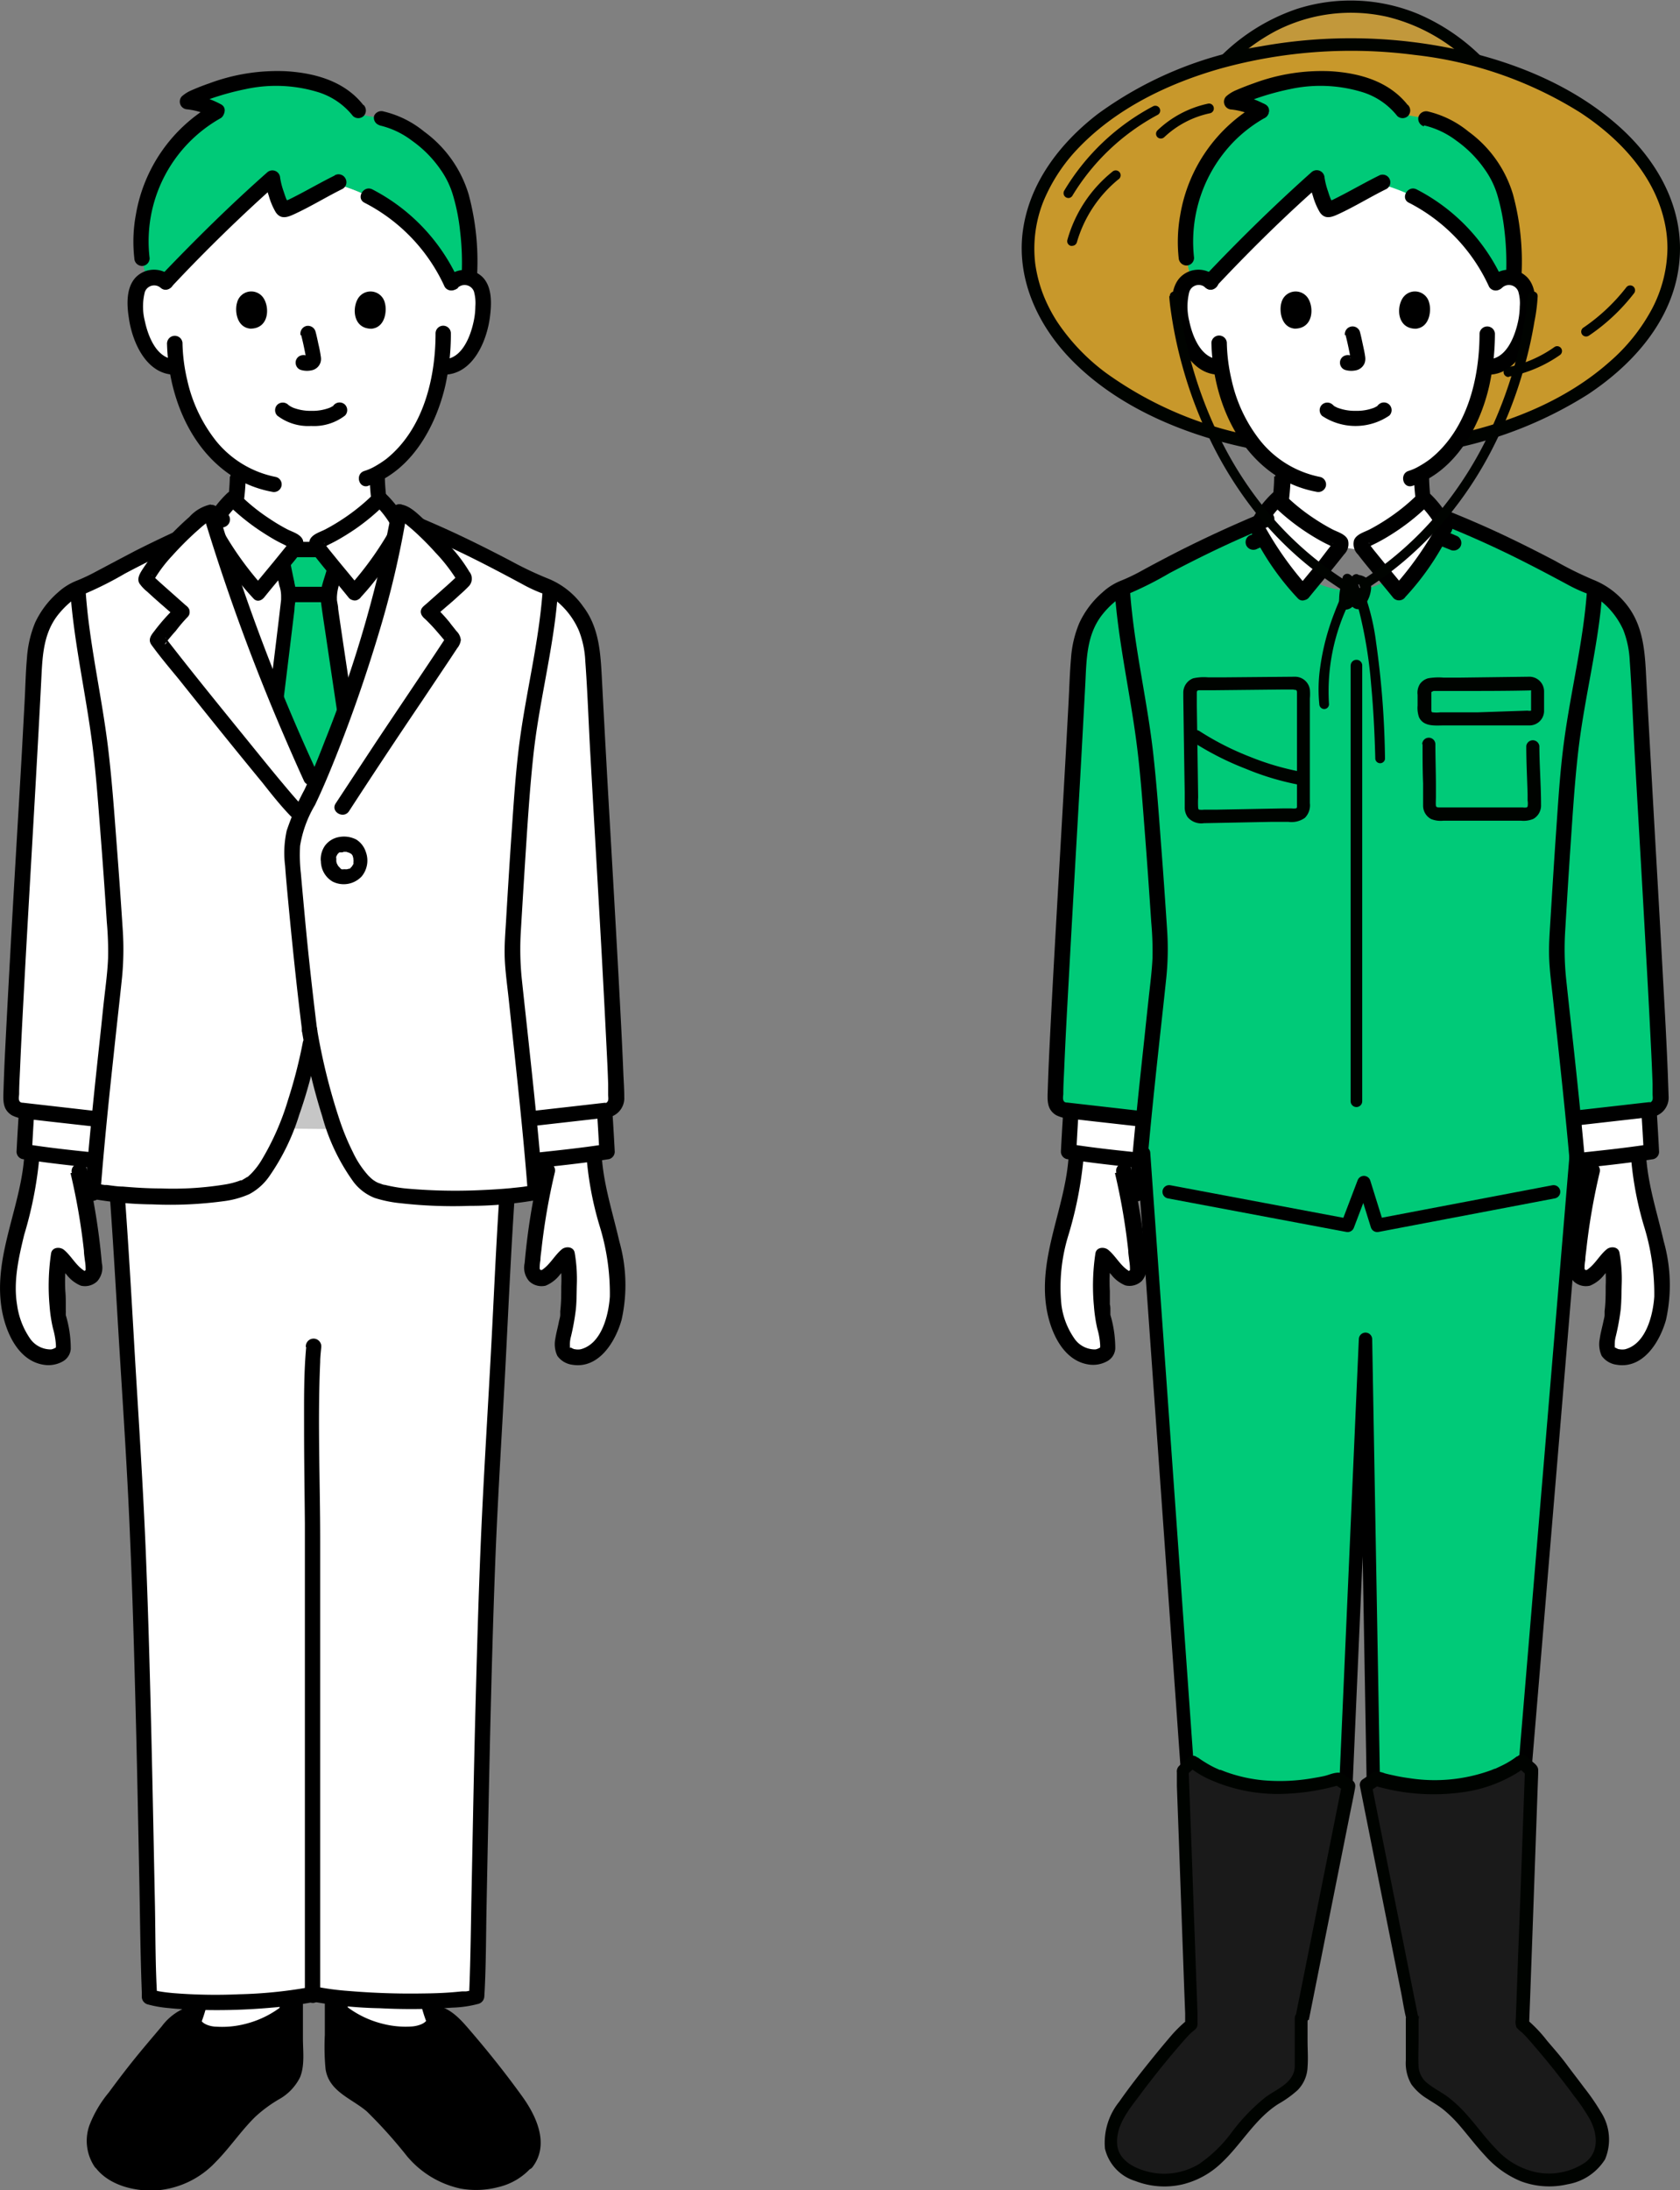 <svg id="レイヤー_1" data-name="レイヤー 1" xmlns="http://www.w3.org/2000/svg" width="188.73" height="245.99" viewBox="0 0 188.73 245.99"><rect x="0" y="0" width="188.73" height="245.99" fill="#808080" stroke="none"/><defs><style>.cls-1{fill:#c2983b;}.cls-2{fill:#000300;}.cls-3{fill:#c8982b;}.cls-4{fill:#c6c6c6;}.cls-5{fill:#fff;}.cls-6{fill:#00ca78;}.cls-7{fill:none;stroke:#000;stroke-linecap:round;stroke-linejoin:round;stroke-width:1.5px;}.cls-8{fill:#1a1a1a;}</style></defs><ellipse class="cls-1" cx="151.75" cy="25.01" rx="21.34" ry="24.31"/><path class="cls-2" d="M173.36,26a26,26,0,0,1-3.84,13.72,21.44,21.44,0,0,1-9.66,8.44,18.41,18.41,0,0,1-12.81.54,20.63,20.63,0,0,1-10.2-7.62,25.53,25.53,0,0,1-4.7-13.26,26.34,26.34,0,0,1,2.91-14,22,22,0,0,1,9.21-9.33,18.45,18.45,0,0,1,12.55-1.6,20.2,20.2,0,0,1,10.85,6.86,25.05,25.05,0,0,1,5.46,12.66,27.39,27.39,0,0,1,.23,3.62.71.71,0,0,0,1.42,0,27.47,27.47,0,0,0-4.06-14.48,22.9,22.9,0,0,0-10.48-9A19.8,19.8,0,0,0,146.67,2a22.24,22.24,0,0,0-11,8.2,26.83,26.83,0,0,0-4.94,13.94A27.76,27.76,0,0,0,133.84,39a23.36,23.36,0,0,0,9.76,9.85,19.9,19.9,0,0,0,13.6,1.72,21.52,21.52,0,0,0,11.47-7.22,26.44,26.44,0,0,0,5.84-13.38,30.07,30.07,0,0,0,.27-3.9A.71.71,0,0,0,173.36,26Z" transform="translate(-0.97 -1)"/><ellipse class="cls-3" cx="151.75" cy="27.85" rx="36.27" ry="22.89"/><path class="cls-2" d="M188.29,28.86a15,15,0,0,1-1.72,6.8,20.89,20.89,0,0,1-4.81,6c-4.69,4.15-10.73,6.64-16.77,8a55.34,55.34,0,0,1-22,.52,41.45,41.45,0,0,1-17.79-7.31,23.16,23.16,0,0,1-5.46-5.72A17.09,17.09,0,0,1,118.13,34a15.76,15.76,0,0,1-.86-3.37,14.34,14.34,0,0,1,.91-7,19.23,19.23,0,0,1,4.06-6.13c4.24-4.37,10-7.13,15.77-8.78a55,55,0,0,1,21.88-1.55,44.18,44.18,0,0,1,18.6,6.47c4.32,2.83,8.14,6.85,9.38,11.89a13.61,13.61,0,0,1,.42,3.38.71.71,0,0,0,1.41,0c0-5.41-2.92-10.22-6.87-13.73-4.88-4.35-11.15-7-17.47-8.46a56.86,56.86,0,0,0-22.73-.52,42.23,42.23,0,0,0-18.35,7.61c-4.28,3.3-7.76,7.84-8.43,13.33-.63,5.27,1.69,10.29,5.27,14.05,4.38,4.59,10.37,7.51,16.4,9.24a56,56,0,0,0,22.6,1.6,45.5,45.5,0,0,0,19.24-6.74c4.53-3,8.59-7.29,9.9-12.7a15.83,15.83,0,0,0,.44-3.68A.71.71,0,0,0,188.29,28.86Z" transform="translate(-0.97 -1)"/><path class="cls-2" d="M121,23.24a.64.64,0,0,1-.27-.07.55.55,0,0,1-.21-.75,25.55,25.55,0,0,1,10-9.49.55.55,0,0,1,.73.25.54.54,0,0,1-.25.73A25,25,0,0,0,121.43,23,.53.53,0,0,1,121,23.24Z" transform="translate(-0.97 -1)"/><path class="cls-2" d="M121.41,28.61a.39.39,0,0,1-.15,0,.54.54,0,0,1-.38-.67,15,15,0,0,1,5.06-7.66.55.55,0,1,1,.65.88,14.25,14.25,0,0,0-4.65,7.07A.56.56,0,0,1,121.41,28.61Z" transform="translate(-0.97 -1)"/><path class="cls-2" d="M170.43,43.34a.56.56,0,0,1-.54-.45.56.56,0,0,1,.44-.64A13.8,13.8,0,0,0,175.56,40a.54.54,0,0,1,.77.09.55.55,0,0,1-.1.77,14.9,14.9,0,0,1-5.7,2.43Z" transform="translate(-0.97 -1)"/><path class="cls-2" d="M179.16,38.79a.54.54,0,0,1-.3-1,21.18,21.18,0,0,0,4.8-4.51.55.55,0,0,1,.77-.12.55.55,0,0,1,.12.76,21.84,21.84,0,0,1-5.09,4.78A.58.58,0,0,1,179.16,38.79Z" transform="translate(-0.97 -1)"/><path class="cls-2" d="M131.38,16.56a.55.55,0,0,1-.38-.15.54.54,0,0,1,0-.77,11.8,11.8,0,0,1,5.68-3,.54.54,0,0,1,.64.43.55.55,0,0,1-.42.65,10.69,10.69,0,0,0-5.11,2.66A.57.57,0,0,1,131.38,16.56Z" transform="translate(-0.97 -1)"/><path class="cls-4" d="M35.81,118.4c.35-1.81.36-2.66,0-1.54a66.42,66.42,0,0,0,2.81,11l-5.49,0A55,55,0,0,0,35.81,118.4Z" transform="translate(-0.97 -1)"/><path class="cls-5" d="M48.65,222.32a15.49,15.49,0,0,0,1.75,7.06l-11.23-.22,0-6.31" transform="translate(-0.97 -1)"/><path class="cls-5" d="M23.94,222.32a15.49,15.49,0,0,1-1.75,7.06l11.23-.22,0-6.31" transform="translate(-0.97 -1)"/><path d="M23,222.32A14.83,14.83,0,0,1,21.32,229a.88.88,0,0,0,.31,1.18.89.89,0,0,0,1.18-.31,16.72,16.72,0,0,0,1.87-7.5.87.87,0,0,0-1.73,0Z" transform="translate(-0.97 -1)"/><path d="M32.39,222.85l0,6.31a.89.89,0,0,0,.87.87.88.88,0,0,0,.86-.87l0-6.31a.87.87,0,0,0-1.73,0Z" transform="translate(-0.97 -1)"/><path d="M12.36,243.87l-.17-.24a4.48,4.48,0,0,1-.29-3.74,12,12,0,0,1,1.92-3.35q2.77-3.79,5.87-7.34a5.58,5.58,0,0,1,2.91-2.11,1.82,1.82,0,0,0,.9,1.9,4.36,4.36,0,0,0,2.17.49,12.07,12.07,0,0,0,8.42-3.35c0,2.53,0,3.37,0,5.91a5.32,5.32,0,0,1-.22,1.82c-.52,1.41-2.07,2.09-3.31,2.94-3.22,2.2-4.92,6.23-8.3,8.19a8.7,8.7,0,0,1-8.06.29A5.12,5.12,0,0,1,12.36,243.87Z" transform="translate(-0.97 -1)"/><path d="M13.11,243.43a3.88,3.88,0,0,1,0-4.1A27,27,0,0,1,16,235.06c1.1-1.43,2.24-2.84,3.41-4.21.93-1.09,1.93-2.61,3.42-2.93l-1.06-1.06a2.83,2.83,0,0,0,2,3.21,8.65,8.65,0,0,0,4.26.06,12.73,12.73,0,0,0,6.63-3.39l-1.47-.61c0,1.08,0,2.16,0,3.25s.05,2.29,0,3.43A2.85,2.85,0,0,1,31.78,235c-.89.62-1.83,1.15-2.67,1.85-3.17,2.67-5,7.2-9.35,8.23-2.25.53-5.27.1-6.79-1.8a.86.86,0,0,0-1.22,0,.89.89,0,0,0,0,1.22c1.56,2,4.55,2.68,7,2.48a10.16,10.16,0,0,0,6.44-3.16c1.59-1.6,2.84-3.5,4.45-5.08a15.18,15.18,0,0,1,2.63-1.95,5.79,5.79,0,0,0,2.39-2.46c.56-1.31.35-2.93.34-4.33v-3.85a.87.87,0,0,0-1.47-.62,11,11,0,0,1-5,2.77,10.37,10.37,0,0,1-3.28.31c-.64,0-2-.36-1.78-1.27a.88.88,0,0,0-1.07-1.06,6.31,6.31,0,0,0-3.25,2.28c-1,1.19-2.06,2.42-3.06,3.66s-1.95,2.49-2.89,3.77A13.19,13.19,0,0,0,11,239.73a5.23,5.23,0,0,0,.57,4.57.89.89,0,0,0,1.19.31A.87.87,0,0,0,13.11,243.43Z" transform="translate(-0.97 -1)"/><path d="M47.79,222.32a16.59,16.59,0,0,0,1.87,7.5.86.86,0,1,0,1.49-.87,14.7,14.7,0,0,1-1.63-6.63.87.87,0,0,0-1.73,0Z" transform="translate(-0.97 -1)"/><path d="M38.35,222.85l-.05,6.31a.87.87,0,1,0,1.73,0l0-6.31a.86.86,0,0,0-1.72,0Z" transform="translate(-0.97 -1)"/><path d="M60.1,243.87l.17-.24a4.44,4.44,0,0,0,.3-3.74,12.29,12.29,0,0,0-1.92-3.35q-2.77-3.79-5.87-7.34a5.64,5.64,0,0,0-2.92-2.11A1.8,1.8,0,0,1,49,229a4.32,4.32,0,0,1-2.16.49,12.05,12.05,0,0,1-8.42-3.35c0,2.53,0,3.37,0,5.91a5.09,5.09,0,0,0,.22,1.82c.52,1.41,2.06,2.09,3.3,2.94,3.23,2.2,4.92,6.23,8.3,8.19a8.7,8.7,0,0,0,8.06.29A5,5,0,0,0,60.1,243.87Z" transform="translate(-0.97 -1)"/><path d="M60.85,244.3c1.85-2.53.37-5.67-1.23-7.88-1.83-2.54-3.79-5-5.84-7.38-1-1.17-2.1-2.44-3.69-2.78A.87.87,0,0,0,49,227.32c.2.91-1.15,1.23-1.78,1.27a10.34,10.34,0,0,1-3.28-.31,11,11,0,0,1-5-2.77.88.88,0,0,0-1.48.62c0,1.14,0,2.28,0,3.42a26.73,26.73,0,0,0,.08,3.8c.37,2.56,2.93,3.31,4.65,4.79a53.84,53.84,0,0,1,4.49,5,10.82,10.82,0,0,0,6,3.65,9.88,9.88,0,0,0,4.26-.16,7.13,7.13,0,0,0,3.71-2.19.9.9,0,0,0,0-1.22.87.87,0,0,0-1.23,0c-1.37,1.71-4,2.22-6.07,1.94a9,9,0,0,1-5.33-3.1c-1.43-1.54-2.62-3.29-4.14-4.74a15.92,15.92,0,0,0-2.61-1.94c-.75-.48-1.67-1-2-1.93a6.78,6.78,0,0,1-.14-2v-1.8c0-1.2,0-2.4,0-3.6l-1.48.61a12.76,12.76,0,0,0,6.63,3.39,8.69,8.69,0,0,0,4.27-.06,2.84,2.84,0,0,0,2-3.21l-1.07,1.06c1.49.32,2.5,1.84,3.43,2.93,1.17,1.37,2.31,2.78,3.41,4.21a27,27,0,0,1,2.94,4.27,3.93,3.93,0,0,1,0,4.1.86.86,0,0,0,.31,1.18A.88.88,0,0,0,60.85,244.3Z" transform="translate(-0.97 -1)"/><path class="cls-5" d="M36.12,225c4.76,1,15.9,1.11,18.4.27.23-3.73.64-40.77,1.65-57.49.84-14.07,1.51-31,2.34-39.77-9.73-.15-35.28-.31-45-.47.83,8.75,1.76,26.05,2.62,40.24,1,16.72,1.42,53.76,1.64,57.49,2.5.84,12.22.89,18-.21" transform="translate(-0.97 -1)"/><path d="M12.66,127.56c.73,7.66,1.15,15.35,1.61,23s1,15.41,1.31,23.12c.29,6.62.47,13.25.64,19.88s.29,13,.42,19.55c.07,3.88.11,7.76.26,11.64l0,.51a.9.9,0,0,0,.63.84,12.86,12.86,0,0,0,2.39.42c1.11.12,2.23.17,3.35.2a69,69,0,0,0,8.26-.25,45,45,0,0,0,4.48-.59.87.87,0,0,0,.6-1.06.89.89,0,0,0-1.06-.61,51.1,51.1,0,0,1-7.7.76,59.45,59.45,0,0,1-7.43-.13c-.54-.05-.89-.09-1.33-.16a7,7,0,0,1-1.1-.25l.64.83c-.21-3.37-.19-6.77-.25-10.14-.13-6.33-.25-12.66-.4-19-.16-6.75-.34-13.5-.61-20.25-.29-7.32-.77-14.63-1.21-21.95-.47-8.1-.92-16.2-1.61-24.28-.06-.71-.12-1.41-.19-2.12a.89.89,0,0,0-.86-.86.88.88,0,0,0-.87.86Z" transform="translate(-0.97 -1)"/><path d="M57.67,127.8c-.74,7.7-1.05,15.45-1.45,23.18s-.9,15.35-1.23,23c-.28,6.6-.46,13.2-.63,19.8s-.28,12.93-.41,19.4c-.08,3.85-.11,7.71-.27,11.57,0,.17,0,.34,0,.51l.63-.83a7.6,7.6,0,0,1-1,.22l-.29,0-.17,0-.74.07c-1.21.11-2.43.15-3.64.16a82.9,82.9,0,0,1-8.34-.28,30,30,0,0,1-3.79-.51c-1.08-.22-1.55,1.45-.46,1.67a48,48,0,0,0,7.76.78,67.64,67.64,0,0,0,8.18-.07,12.49,12.49,0,0,0,2.92-.43.91.91,0,0,0,.64-.84c.2-3.35.18-6.73.25-10.09q.18-9.45.39-18.89c.16-6.72.34-13.44.6-20.15.29-7.27.76-14.53,1.14-21.79.42-8.15.77-16.3,1.44-24.44,0-.71.12-1.42.18-2.13a.86.86,0,0,0-.86-.86.87.87,0,0,0-.86.86Z" transform="translate(-0.97 -1)"/><path d="M35.37,152.28c-.28,3-.24,6.08-.24,9.11,0,3.57.06,7.14.09,10.7,0,4,0,8.08,0,12.11q0,8.4,0,16.78c0,5.32,0,10.63,0,16,0,1.81,0,3.63,0,5.44,0,.85,0,1.72,0,2.57a.9.9,0,0,0,.44.82c1,.59,1.82-.91.87-1.49h0l.31.31c.06.09.11.59.1.27,0-.13,0-.26,0-.4,0-.47,0-.94,0-1.41,0-1.65,0-3.31,0-5q0-7.73,0-15.43l0-16.89c0-3.91,0-7.82,0-11.73,0-6.69-.3-13.39,0-20.07,0-.56.07-1.12.12-1.67a.87.87,0,1,0-1.73,0Z" transform="translate(-0.97 -1)"/><path class="cls-5" d="M62.84,131a96.4,96.4,0,0,0-2.12,12.51,1.05,1.05,0,0,0,1.77.84c.33-.32.83-.79,1.06-1.07A9.93,9.93,0,0,1,64.67,142a10.61,10.61,0,0,1,.24,2.81,21.73,21.73,0,0,1-.71,6.36,2.14,2.14,0,0,0,.19,1.83c1.51,1.09,3.31,0,4.19-1.16a6.83,6.83,0,0,0,1-1.76c1.26-3.23.83-6.33,0-9.71s-1.9-6.72-2-10.18" transform="translate(-0.97 -1)"/><path d="M61.61,132.28a74.1,74.1,0,0,0-1.7,10.57,2.3,2.3,0,0,0,.52,2.05,2,2,0,0,0,1.84.49,3.94,3.94,0,0,0,1.59-1.22,20.86,20.86,0,0,1,1.42-1.55l-1.44-.38a15.07,15.07,0,0,1,.18,3.22c0,.92,0,1.85-.11,2.77a.94.94,0,0,0,0,.18s0,.19,0,.24c0,.25-.09.49-.14.73-.13.68-.32,1.34-.42,2a3.06,3.06,0,0,0,.23,1.89,2.44,2.44,0,0,0,1.67,1c3,.5,4.87-2.61,5.55-5.05a17.93,17.93,0,0,0-.26-8.82c-.77-3.38-1.9-6.71-2-10.2a.87.87,0,0,0-1.73,0,37.21,37.21,0,0,0,1.5,8.42,25.65,25.65,0,0,1,1.17,8c-.14,2.07-.92,5.3-3.27,5.91a1.67,1.67,0,0,1-.63,0c-.21,0-.42-.19-.59-.22.11,0,.06.19,0,0a2,2,0,0,0,0-.24,3.47,3.47,0,0,1,.13-1,26.45,26.45,0,0,0,.53-2.93c.11-.94.09-1.9.12-2.85a17.4,17.4,0,0,0-.24-3.6c-.13-.7-1-.75-1.45-.38-.82.68-1.35,1.77-2.27,2.34.08-.05-.1,0-.08,0s-.12-.08-.13-.14a4.69,4.69,0,0,1,.08-1c0-.37.07-.75.11-1.12a71.43,71.43,0,0,1,1.51-8.73c.25-1.08-1.41-1.55-1.67-.46Z" transform="translate(-0.97 -1)"/><path class="cls-5" d="M9.37,130.74a97.74,97.74,0,0,1,2.08,12.72,1.05,1.05,0,0,1-1.77.84c-.33-.32-.83-.79-1.06-1.07A9.93,9.93,0,0,0,7.5,142a10.61,10.61,0,0,0-.24,2.81A21.73,21.73,0,0,0,8,151.18,2.14,2.14,0,0,1,7.78,153c-1.51,1.09-3.31,0-4.19-1.16a6.83,6.83,0,0,1-1-1.76c-1.26-3.23-.83-6.33,0-9.71s1.9-6.72,2-10.18" transform="translate(-0.97 -1)"/><path d="M8.89,132.74a71.43,71.43,0,0,1,1.51,8.73c0,.37.07.75.11,1.12a5.4,5.4,0,0,1,.08,1c0,.07,0,.07-.09.12s-.15,0-.07,0c-.07,0-.12,0,0,0-.92-.57-1.45-1.66-2.27-2.34-.45-.37-1.32-.32-1.45.38a24.94,24.94,0,0,0-.17,5.92,16.36,16.36,0,0,0,.38,2.51,8.88,8.88,0,0,1,.33,1.84,2.28,2.28,0,0,1,0,.26c0,.12-.09.16,0,.08s-.14.06-.16.06a1.32,1.32,0,0,1-.38.13,2.83,2.83,0,0,1-2.41-1.29,8.71,8.71,0,0,1-1.41-3.71c-.44-2.63.18-5.33.8-7.88a44,44,0,0,0,1.77-9.5.87.87,0,0,0-1.73,0C3.54,136.25.11,142,1.18,148.11c.44,2.52,1.83,5.71,4.68,6.16A3.29,3.29,0,0,0,8,153.91a1.76,1.76,0,0,0,.92-1.42,13,13,0,0,0-.56-3.79s0-.09,0-.14,0-.24,0-.15a1.25,1.25,0,0,0,0-.22c0-.22,0-.44,0-.66,0-.51,0-1-.05-1.52a18.29,18.29,0,0,1,.17-3.77l-1.44.38a20.86,20.86,0,0,1,1.42,1.55,3.94,3.94,0,0,0,1.59,1.22,2,2,0,0,0,1.84-.49,2.3,2.3,0,0,0,.52-2.05,74.1,74.1,0,0,0-1.7-10.57c-.26-1.08-1.92-.63-1.67.46Z" transform="translate(-0.97 -1)"/><path class="cls-5" d="M13.38,110.75c-.77,7.36-1.16,13.36-1.71,20.57-1.4-.15-5.74-.63-8-1,.09-1.74.46-7.33.75-11.82" transform="translate(-0.97 -1)"/><path d="M3.58,118.52c-.26,3.94-.55,7.88-.75,11.82a.86.86,0,0,0,.63.83c2.87.45,5.77.76,8.66,1.06a.87.87,0,0,0,.86-.87.88.88,0,0,0-.86-.86c-2.74-.29-5.52-.57-8.2-1l.64.83c.2-3.94.49-7.88.75-11.82a.87.87,0,0,0-1.73,0Z" transform="translate(-0.97 -1)"/><path class="cls-5" d="M68.41,118.52c.3,4.49.66,10.08.75,11.82-2.64.42-8.19,1-8.42,1-.55-7.23-.94-13.23-1.71-20.61" transform="translate(-0.97 -1)"/><path d="M67.55,118.52c.25,3.94.55,7.88.75,11.82l.63-.83c-2.67.42-5.45.7-8.2,1a.89.89,0,0,0-.86.86.88.88,0,0,0,.86.87c2.89-.3,5.79-.61,8.66-1.06a.87.87,0,0,0,.64-.83c-.2-3.94-.5-7.88-.76-11.82a.88.88,0,0,0-.86-.86.87.87,0,0,0-.86.86Z" transform="translate(-0.97 -1)"/><path class="cls-5" d="M29.19,23.11c-3.11,2.84-5.61,5.3-9.59,9.54a2,2,0,0,0-3.08.55,3.14,3.14,0,0,0-.29,1.25,9.89,9.89,0,0,0,.86,4.91,6,6,0,0,0,1.39,2,3.15,3.15,0,0,0,2.35.84c.68,4.47,2.84,9.14,6.82,11.62a22.31,22.31,0,0,1-.22,3.47,23.51,23.51,0,0,0,6.46,4.42c.14.06.3.14.34.28a.56.56,0,0,1-.1.43c3.74.74,2.25.1,2.41-.43,0-.14.2-.22.34-.28a23.46,23.46,0,0,0,6.66-4.62,23.28,23.28,0,0,1-.19-2.9c3.24-1.7,6.24-5.78,7.12-12A3.09,3.09,0,0,0,53,41.36a5.84,5.84,0,0,0,1.4-2,10.11,10.11,0,0,0,.86-4.91,3.32,3.32,0,0,0-.3-1.25,2,2,0,0,0-1.43-1,2,2,0,0,0-1.79.63,20.26,20.26,0,0,0-13-11.18c-2.12,1.08-5.54,3.07-5.85,2.92a5.49,5.49,0,0,1-.93-2.08A8.27,8.27,0,0,1,31.58,21C30.73,21.72,29.94,22.42,29.19,23.11Z" transform="translate(-0.97 -1)"/><path d="M26.79,54.5a22.81,22.81,0,0,1-.23,2.86,20.9,20.9,0,0,1-.35,2.1,1.05,1.05,0,0,1-.05.19s-.07.22,0,.12-.05.09-.06.11a2.12,2.12,0,0,1-.12.2c.07-.1,0,0,0,.05l-.16.15a1.86,1.86,0,0,1-.35.21c-.49.26-1,.44-1.54.65a.88.88,0,0,0-.31,1.19.89.89,0,0,0,1.18.31h0l.23-.1.44-.18a7.28,7.28,0,0,0,1-.44,3.08,3.08,0,0,0,1.43-1.83,17.9,17.9,0,0,0,.38-2.19,27.36,27.36,0,0,0,.3-3.39.87.87,0,0,0-1.73,0Z" transform="translate(-0.97 -1)"/><path d="M42.49,54.5a26.9,26.9,0,0,0,.32,3.58,11.5,11.5,0,0,0,.42,2.18,3.11,3.11,0,0,0,1.65,1.8c.3.14.61.25.92.37l.49.2.23.09c.21.09-.06,0,0,0a.9.9,0,0,0,1.19-.31.87.87,0,0,0-.31-1.18c-.52-.23-1-.43-1.56-.63a2,2,0,0,1-.76-.46S45,60,45,60.06s-.07-.12-.08-.15l-.09-.17c.08.17,0-.07,0-.09a13.68,13.68,0,0,1-.36-2,24.93,24.93,0,0,1-.27-3.12.86.86,0,0,0-1.72,0Z" transform="translate(-0.97 -1)"/><path class="cls-5" d="M36.38,62.38H34.15a.55.55,0,0,0,.08-.39c0-.14-.2-.22-.34-.28A23.32,23.32,0,0,1,27.14,57a10.72,10.72,0,0,0-2,2.56C25.74,61.7,26.67,65.11,28,69c2.53,7.25,6,15.35,7.87,19.38l.45,1c2-4.75,4.59-13.1,6.89-20.83,1.22-4.08,1.94-7.48,2.26-9.17A10.63,10.63,0,0,0,43.63,57a23.32,23.32,0,0,1-6.75,4.71c-.14.06-.3.14-.34.28a.6.6,0,0,0,.07.39Z" transform="translate(-0.97 -1)"/><path class="cls-6" d="M33.19,66.54l.09.39a3.29,3.29,0,0,1,.14.87c0,.32-1.93,16-2.29,19a60.17,60.17,0,0,0,4.93,6.28,50.48,50.48,0,0,0,4.54-6.24c-.28-2.44-2.76-18.46-2.75-18.95a4.84,4.84,0,0,1,.34-1.54c.44-1.35.53-2.3,1-3.64H32.38C32.7,64,32.89,65.27,33.19,66.54Z" transform="translate(-0.97 -1)"/><path d="M33.47,68.63c1.46,0,2.92,0,4.38,0a.87.87,0,0,0,.86-.86.88.88,0,0,0-.86-.87c-1.46,0-2.92,0-4.38,0a.86.86,0,1,0,0,1.72Z" transform="translate(-0.97 -1)"/><path d="M32.35,66.77a3.63,3.63,0,0,1,.2,1.13c0,.15,0,.3,0,.45l-.21,1.82q-.36,3-.73,6l-.81,6.63c-.1.86-.21,1.72-.31,2.58-.08.63-.34,1.49,0,2,.77,1.08,1.55,2.15,2.35,3.2a22.87,22.87,0,0,0,2.61,3.11.9.9,0,0,0,1.22,0,22.42,22.42,0,0,0,2.46-3.11c.44-.63.88-1.26,1.31-1.91l.5-.75a3.61,3.61,0,0,0,.49-.85,2.1,2.1,0,0,0,0-.86l-.15-1.16c-.13-.9-.26-1.81-.4-2.71-.63-4.32-1.3-8.63-1.92-12.95,0-.34-.1-.68-.14-1s0,.16,0,0l0-.17a1.64,1.64,0,0,1,0-.22,5.5,5.5,0,0,1,.45-1.9c.3-1,.49-2.12.82-3.16a.87.87,0,0,0-.83-1.09H32.38a.87.87,0,0,0-.83,1.1c.31,1.26.51,2.54.8,3.81.25,1.08,1.92.63,1.67-.46-.29-1.27-.49-2.55-.81-3.81l-.83,1.09h6.78l-.83-1.09c-.24.74-.41,1.49-.59,2.25s-.49,1.52-.65,2.3A4,4,0,0,0,37,68.41c.16,1.25.35,2.5.54,3.74q.81,5.47,1.63,10.95c.12.81.24,1.61.35,2.42,0,.16,0,.32.07.49l0,.2c0,.25,0-.06,0,0s.05.41.08.61l.11-.43c-.69,1.1-1.43,2.18-2.18,3.25a20.69,20.69,0,0,1-2.22,2.8h1.22a21.91,21.91,0,0,1-2.52-3c-.78-1-1.53-2.07-2.28-3.11l.12.44q.48-4,1-8,.57-4.65,1.13-9.3c0-.44.11-.88.15-1.33A5.42,5.42,0,0,0,34,66.31C33.76,65.23,32.1,65.69,32.35,66.77Z" transform="translate(-0.97 -1)"/><path class="cls-5" d="M40.79,67.56C43,65.4,44.38,62.79,46,60.18A11.79,11.79,0,0,0,43.63,57a23.32,23.32,0,0,1-6.75,4.71c-.14.06-.3.14-.34.28a.6.6,0,0,0,.07.39c.09.18.68.91,1.4,1.8C39,65.34,40.16,66.77,40.79,67.56Z" transform="translate(-0.97 -1)"/><path d="M41.41,68.17a30.23,30.23,0,0,0,4.2-5.71c.31-.5.61-1,.91-1.5a1.25,1.25,0,0,0,.3-1,3.71,3.71,0,0,0-.41-.79,11.92,11.92,0,0,0-2.17-2.77.88.88,0,0,0-1.22,0,22.31,22.31,0,0,1-3.5,2.86,22.58,22.58,0,0,1-2,1.19c-.59.31-1.5.54-1.76,1.22a1.65,1.65,0,0,0,.44,1.61c.44.57.89,1.13,1.35,1.69.88,1.07,1.77,2.13,2.64,3.21a.89.89,0,0,0,1.23,0,.91.91,0,0,0,0-1.23l-2.26-2.73-1.22-1.5-.37-.47-.13-.18c-.06-.11,0-.13,0-.07l-.12.44c-.11.09-.1.1,0,0l.27-.12c.14-.06.27-.13.4-.2.32-.15.63-.32.94-.49.64-.36,1.26-.75,1.87-1.16a24.33,24.33,0,0,0,3.45-2.87H43a11,11,0,0,1,2.22,3v-.88a37,37,0,0,1-5.06,7.2C39.4,67.73,40.62,69,41.41,68.17Z" transform="translate(-0.97 -1)"/><path class="cls-5" d="M30,67.56c-2.17-2.16-3.59-4.77-5.19-7.38A11.39,11.39,0,0,1,27.14,57a23.32,23.32,0,0,0,6.75,4.71c.14.06.3.14.34.28a.55.55,0,0,1-.08.39,21.42,21.42,0,0,1-1.39,1.8C31.81,65.34,30.61,66.77,30,67.56Z" transform="translate(-0.97 -1)"/><path d="M30.59,66.94a36.6,36.6,0,0,1-5.06-7.2v.88a10.78,10.78,0,0,1,2.22-3H26.52A25,25,0,0,0,30,60.48c.61.41,1.23.8,1.86,1.16.31.17.63.34.95.49.13.07.26.14.4.2l.27.12c.13.08.14.07,0,0L33.37,62c0-.07.06,0,0,0l-.12.18c-.12.17-.26.34-.39.5l-1.22,1.5-2.26,2.73a.91.91,0,0,0,0,1.23.89.89,0,0,0,1.23,0c.85-1.06,1.73-2.1,2.59-3.15.47-.58,1-1.16,1.4-1.75A1.65,1.65,0,0,0,35,61.66c-.26-.68-1.17-.91-1.77-1.22a20.89,20.89,0,0,1-1.93-1.15,21.66,21.66,0,0,1-3.57-2.9.89.89,0,0,0-1.23,0,12.14,12.14,0,0,0-2.13,2.7A4.11,4.11,0,0,0,24,60a1.15,1.15,0,0,0,.25.94l1,1.57a29.8,29.8,0,0,0,4.2,5.71C30.15,69,31.37,67.73,30.59,66.94Z" transform="translate(-0.97 -1)"/><path class="cls-5" d="M2.74,112.53q-.18,3.42-.34,6.79c-.15,3.1-.16,4-.21,5.11a1.26,1.26,0,0,0,1.11,1.31l8.37,1,.43,0c-.24,2.45-.47,5-.71,8,3.55.75,13.74,1.13,17.11-.38,3.84-1.71,6.69-12.4,7.4-16.47-1-7.8-2.13-19.74-2.13-20.79a10.59,10.59,0,0,1,1.53-5.51c.34-.66.69-1.43,1.07-2.28l-.49-1C34,84.3,30.54,76.2,28,69c-1.31-3.74-2.37-7.08-3-9.23a134.57,134.57,0,0,0-13.61,6.66A17.65,17.65,0,0,0,8.73,67.6c-3.2,2.56-3.79,5-3.95,8.27C4.19,87.59,3.4,100.24,2.74,112.53Z" transform="translate(-0.97 -1)"/><path class="cls-5" d="M35.74,116.69c1.29,7.44,3.94,16.69,7.5,18s14.14,1,17.89.24c-.24-3.07-.47-5.69-.72-8.19l.32,0,8.38-1a1.26,1.26,0,0,0,1.11-1.31c0-1.09-.06-2-.21-5.11-.7-14.36-1.68-29.56-2.38-43.45-.17-3.23-.75-5.71-3.95-8.27A18.13,18.13,0,0,0,61,66.38a130.81,130.81,0,0,0-15.22-7.31,79.12,79.12,0,0,1-2.6,11.21A144.66,144.66,0,0,1,35.3,91.62a10.59,10.59,0,0,0-1.53,5.51c0,1,1,11.79,2,19.56" transform="translate(-0.97 -1)"/><path d="M46.25,60.17q4.65,1.89,9.12,4.18c1.43.73,2.86,1.49,4.27,2.25a16.71,16.71,0,0,0,2.13,1,5.41,5.41,0,0,1,1.84,1A8.8,8.8,0,0,1,66,71.82a10.56,10.56,0,0,1,.72,3.42c.26,3.49.37,7,.57,10.49.41,7.34.84,14.67,1.25,22,.2,3.64.39,7.27.57,10.91.07,1.39.14,2.77.18,4.16,0,.38,0,.75,0,1.13s.11.7-.2.92c-.1.07-.17.06,0,0h0l-.19,0-.71.08-2.45.28-4.69.53-.3,0a.89.89,0,0,0-.86.86.88.88,0,0,0,.86.87l8.28-.94a2.2,2.2,0,0,0,2.07-2.32c0-.85-.06-1.7-.1-2.56-.14-3.57-.34-7.15-.53-10.72-.41-7.58-.86-15.15-1.29-22.73q-.31-5.55-.6-11.1c-.15-2.84-.32-5.66-2.11-8a8.88,8.88,0,0,0-3.76-3.05A39.78,39.78,0,0,1,58.36,64c-3-1.57-6-3.06-9.1-4.39-.84-.37-1.7-.72-2.55-1.07a.86.86,0,0,0-1.06.6.89.89,0,0,0,.6,1.07Z" transform="translate(-0.97 -1)"/><path d="M38.73,97.54c0-.08,0-.16,0-.23s0,.23,0,.07l0-.11.06-.22c0-.14-.1.21,0,.07a.91.91,0,0,1,.07-.14l.06-.09c.09-.13-.15.16,0,0l.17-.16c-.16.17-.11.08,0,0l.07,0,.11,0-.08,0,.09,0c.09,0,.2,0,.29-.06h.31c.19,0-.2,0,0,0l.31.09c-.2,0-.13-.06,0,0l.11.07c.07,0,.13.13,0,0l.06,0,.17.18c-.17-.17-.09-.12,0,0l.08.14c0,.07.06.19,0-.06l0,.12a2.17,2.17,0,0,1,.07.24s0,.09,0,.13c-.06-.27,0-.14,0-.06a2.62,2.62,0,0,1,0,.28c0,.1-.07.25,0,0,0,.06,0,.13,0,.2a1.18,1.18,0,0,0-.07.2c0-.2.08-.17,0-.08a.83.83,0,0,1-.07.13l-.06.09c-.08.13.15-.17,0,0l-.17.16c-.11.11.19-.12.05,0l-.1.06-.07,0c-.2.11.15,0,0,0l-.27.07h0c-.09,0-.06,0,.08,0a.92.92,0,0,0-.16,0,1.71,1.71,0,0,0-.32,0l.13,0-.1,0-.17,0c-.09,0-.15-.1,0,0l-.15-.08-.1-.06c.21.11.12.09.06,0L39,98.3c-.06-.06-.12-.2,0,0a1.64,1.64,0,0,1-.14-.22s0-.07-.05-.1c.14.25.05.11,0,0a1.83,1.83,0,0,1-.06-.25.36.36,0,0,1,0-.1c0-.14,0,.26,0,.06s0-.15,0-.22a.86.86,0,1,0-1.72,0A2.67,2.67,0,0,0,38.32,100a2.77,2.77,0,0,0,3.27-.56,2.8,2.8,0,0,0,.47-2.78A2.58,2.58,0,0,0,41,95.29,3,3,0,0,0,39.09,95a2.5,2.5,0,0,0-1.63,1A2.68,2.68,0,0,0,37,97.54a.86.86,0,0,0,1.72,0Z" transform="translate(-0.97 -1)"/><path d="M61.91,67.6c-.43,5.65-1.84,11.16-2.58,16.77-.43,3.29-.64,6.62-.87,9.93s-.45,6.85-.65,10.27c-.08,1.32-.19,2.64-.14,4,.06,1.53.27,3,.44,4.57s.3,2.83.45,4.24c.55,5.13,1.1,10.25,1.53,15.38l.18,2.23a.89.89,0,0,0,.87.87A.87.87,0,0,0,62,135c-.41-5.21-.94-10.42-1.5-15.62-.3-2.84-.62-5.68-.92-8.51a33,33,0,0,1-.09-5.44c.19-3.23.39-6.45.6-9.68s.45-6.76.82-10.12c.59-5.34,1.92-10.57,2.53-15.91.08-.69.14-1.38.2-2.07a.87.87,0,0,0-1.73,0Z" transform="translate(-0.97 -1)"/><path d="M8.88,67.6c.43,5.67,1.71,11.22,2.44,16.85.43,3.29.66,6.6.92,9.91s.51,6.8.73,10.21a36.46,36.46,0,0,1,.14,4.05c-.06,1.5-.26,3-.43,4.48s-.3,2.88-.46,4.32c-.55,5.1-1.1,10.19-1.52,15.3L10.52,135a.87.87,0,0,0,.86.87.89.89,0,0,0,.87-.87c.4-5.19.93-10.37,1.49-15.54.3-2.87.63-5.73.93-8.59a32.71,32.71,0,0,0,.09-5.42q-.31-4.79-.68-9.59c-.26-3.4-.5-6.8-.89-10.2-.6-5.33-1.8-10.58-2.39-15.92-.07-.69-.14-1.39-.19-2.09a.89.89,0,0,0-.87-.86.87.87,0,0,0-.86.86Z" transform="translate(-0.97 -1)"/><path d="M25.7,58.5q-4.86,2-9.53,4.36Q14,64,11.76,65.19a20.13,20.13,0,0,1-2.11,1A6.79,6.79,0,0,0,7.52,67.5a10.24,10.24,0,0,0-2.61,3.44A12.61,12.61,0,0,0,4,74.87c-.15,1.68-.18,3.37-.27,5l-.3,5.56C3,93,2.53,100.6,2.12,108.17c-.21,3.77-.41,7.55-.6,11.32-.06,1.26-.11,2.52-.15,3.77s-.17,2.32.94,3a3.94,3.94,0,0,0,1.74.41l2.42.28,4.91.55.29,0a.87.87,0,1,0,0-1.73l-8.16-.93-.17,0h0c.23,0,0,0-.07-.06-.28-.19-.16-.63-.15-.92,0-.92.06-1.84.1-2.75.15-3.58.35-7.16.54-10.74.4-7.34.84-14.69,1.25-22,.2-3.57.4-7.13.58-10.7.14-2.64.15-5.32,1.82-7.52a10.28,10.28,0,0,1,1.48-1.54,5.33,5.33,0,0,1,1.79-1A39.33,39.33,0,0,0,15,65.42c2.86-1.51,5.77-2.94,8.74-4.23.81-.35,1.62-.69,2.44-1a.89.89,0,0,0,.6-1.07.86.86,0,0,0-1.06-.6Z" transform="translate(-0.97 -1)"/><path d="M60.91,134.09l-.54.1-.59.09c-.35.05-1,.11-1.44.16-1.19.11-2.39.18-3.59.23a61.3,61.3,0,0,1-7.67-.15,16.78,16.78,0,0,1-2.87-.45c-.19,0-.37-.1-.56-.16a2.5,2.5,0,0,1-.25-.09l-.14-.07a3.46,3.46,0,0,1-.47-.31l-.13-.11-.3-.29a10.79,10.79,0,0,1-1.75-2.65,27.23,27.23,0,0,1-1.54-3.76,68.31,68.31,0,0,1-2.5-10.17.86.86,0,0,0-1.06-.6.88.88,0,0,0-.6,1.06,69.48,69.48,0,0,0,2.26,9.45,22.71,22.71,0,0,0,3.53,7.39,5.5,5.5,0,0,0,2.37,1.78,14.12,14.12,0,0,0,2.89.59,52.5,52.5,0,0,0,7.73.3,43.94,43.94,0,0,0,7.68-.68.88.88,0,0,0,.61-1.06.89.89,0,0,0-1.07-.6Z" transform="translate(-0.97 -1)"/><path d="M11.22,135.62a40.88,40.88,0,0,0,6.89.64,44.73,44.73,0,0,0,8-.36,10.2,10.2,0,0,0,2.87-.79,6.39,6.39,0,0,0,2.24-2,24.89,24.89,0,0,0,3.36-6.89,53.26,53.26,0,0,0,2.08-7.74.9.9,0,0,0-.61-1.07A.88.88,0,0,0,35,118a54.67,54.67,0,0,1-1.67,6.52,29.49,29.49,0,0,1-3,6.81,8.08,8.08,0,0,1-.85,1.16,5.22,5.22,0,0,1-.46.48l-.23.21-.06,0-.09.07-.52.31-.12,0c-.11.05.14,0,0,0l-.3.11a8.89,8.89,0,0,1-1.35.34,36.45,36.45,0,0,1-7.35.46c-1.41,0-2.83-.09-4.24-.21-.61,0-1.21-.11-1.82-.18l-.1,0c.1,0-.11,0-.13,0l-.39-.06-.7-.13a.87.87,0,0,0-.46,1.67Z" transform="translate(-0.97 -1)"/><path class="cls-6" d="M18.28,21.25c-1.35,3.13-2,7.69-.8,11a1.87,1.87,0,0,1,2.17.49A133,133,0,0,1,31.58,21c.07.91.9,3.41,1.26,3.57s3.72-1.84,5.85-2.91a19.63,19.63,0,0,1,13,11.14,3.41,3.41,0,0,1,2-.63c.26-4.12-.5-9.48-2-11.81-1.38-2.17-5.27-5.64-7.86-6.07l-2.31-.39-.35-.46c-2.37-3.09-6.23-3.55-9.5-3.62S22.73,11.67,22,12.42a8.52,8.52,0,0,1,3.34,1A16.52,16.52,0,0,0,18.28,21.25Z" transform="translate(-0.97 -1)"/><path d="M24.91,12.71a17.66,17.66,0,0,0-8.68,12.42A16.57,16.57,0,0,0,16.06,30a.88.88,0,0,0,.86.87.87.87,0,0,0,.86-.87,15.86,15.86,0,0,1,8-15.74.87.87,0,0,0-.87-1.5Z" transform="translate(-0.97 -1)"/><path d="M34.79,38.59c.2.76.36,1.53.51,2.3l.06.26s0,.15,0,0,0,0,0,0v.08c0,.15,0-.17,0-.09l0,0a.36.36,0,0,1,.12-.18s.18-.12.06-.06c.26-.13-.07,0-.1,0s.23,0,.09,0h-.1c-.18,0,.22,0,0,0l-.15,0a1,1,0,0,0-.67.09.88.88,0,0,0-.4.51.88.88,0,0,0,.09.67.82.82,0,0,0,.52.39,2.42,2.42,0,0,0,1.28,0,1.31,1.31,0,0,0,.86-.81,1.35,1.35,0,0,0,.06-.63,14.13,14.13,0,0,0-.28-1.47c-.1-.48-.21-1-.33-1.43a.88.88,0,0,0-1.06-.6.89.89,0,0,0-.61,1.06Z" transform="translate(-0.97 -1)"/><path d="M42.3,55.57C47.11,54,49.91,49,51,44.29a26.79,26.79,0,0,0,.62-5.85.86.86,0,0,0-1.72,0c0,5.09-1.4,10.79-5.53,14.1a11.25,11.25,0,0,1-1.22.8,5.8,5.8,0,0,1-1.27.56c-1.05.36-.6,2,.46,1.67Z" transform="translate(-0.97 -1)"/><path d="M19.73,39.49c.12,5.58,2.35,11.61,7.12,14.84a12.4,12.4,0,0,0,4.67,1.9.87.87,0,0,0,1.06-.6.86.86,0,0,0-.6-1.06,11.5,11.5,0,0,1-6.7-4A16.9,16.9,0,0,1,22,43.67a19.61,19.61,0,0,1-.53-4.18.87.87,0,0,0-1.73,0Z" transform="translate(-0.97 -1)"/><path d="M20.26,32.09a2.87,2.87,0,0,0-4.05.07c-1.08,1.15-1,3.06-.77,4.51.37,2.75,2,6.48,5.27,6.41a.87.87,0,0,0,0-1.73c-2.13,0-3.11-2.59-3.47-4.3a6.62,6.62,0,0,1,0-3.25A1.11,1.11,0,0,1,19,33.31c.82.75,2-.47,1.22-1.22Z" transform="translate(-0.97 -1)"/><path d="M52.4,33.31a1.12,1.12,0,0,1,1.81.42,4.82,4.82,0,0,1,.16,1.69,8.14,8.14,0,0,1-.18,1.63c-.35,1.71-1.34,4.35-3.47,4.3a.87.87,0,0,0,0,1.73c3.3.07,4.91-3.66,5.28-6.41.19-1.45.3-3.36-.78-4.51a2.87,2.87,0,0,0-4-.07c-.82.75.41,2,1.23,1.22Z" transform="translate(-0.97 -1)"/><path d="M43.6,15.08a9.58,9.58,0,0,1,3.65,1.72A13,13,0,0,1,50.43,20a9.76,9.76,0,0,1,1.45,3,22.2,22.2,0,0,1,.78,4,29.59,29.59,0,0,1,.17,5c0,1.11,1.67,1.11,1.73,0a28.85,28.85,0,0,0-.94-9.16,13.52,13.52,0,0,0-5-7.06,11.26,11.26,0,0,0-4.55-2.26A.89.89,0,0,0,43,14a.87.87,0,0,0,.6,1.06Z" transform="translate(-0.97 -1)"/><path d="M38.57,20.71c-1.62.8-3.17,1.71-4.78,2.52l-.45.22c-.06,0-.47.21-.26.13l-.29.1c-.08,0-.17,0,.11,0,0,0,.53.15.52.24,0-.1-.22-.43-.27-.53-.12-.28-.21-.58-.31-.87a8.54,8.54,0,0,1-.4-1.56A.87.87,0,0,0,31,20.35C26.79,24.07,22.82,28,19,32c-.76.81.46,2,1.23,1.22q5.73-6.12,12-11.69L30.71,21a10,10,0,0,0,.46,2,7.8,7.8,0,0,0,.76,1.81c.56.87,1.33.6,2.1.24,1.85-.85,3.59-1.93,5.41-2.83A.86.86,0,0,0,39.75,21a.87.87,0,0,0-1.18-.31Z" transform="translate(-0.97 -1)"/><path d="M41.78,12.79C39.69,10.12,36.37,9.2,33.12,9a21.82,21.82,0,0,0-8.61,1.35c-.67.23-1.34.49-2,.78a3.92,3.92,0,0,0-1.12.7A.87.87,0,0,0,22,13.28a7.7,7.7,0,0,1,2.91.93c1,.53,1.85-1,.87-1.5A9.89,9.89,0,0,0,22,11.56L22.63,13c.12-.12,0,0,0,0l.17-.1.52-.28c.43-.2.82-.35,1.36-.55A30.07,30.07,0,0,1,28.61,11a16.11,16.11,0,0,1,8,.32,8,8,0,0,1,4,2.7.87.87,0,0,0,1.22,0,.89.89,0,0,0,0-1.22Z" transform="translate(-0.97 -1)"/><path d="M27.6,35c-.26.83-.09,2.75,1.49,2.91,2.09,0,2.2-2.33,1.49-3.42A1.64,1.64,0,0,0,27.6,35Z" transform="translate(-0.97 -1)"/><path d="M44.2,35c.25.83.09,2.76-1.49,2.92-2.09,0-2.2-2.34-1.5-3.43A1.65,1.65,0,0,1,44.2,35Z" transform="translate(-0.97 -1)"/><path d="M41.92,23.77a19.84,19.84,0,0,1,9,9.43.87.87,0,0,0,1.18.31.89.89,0,0,0,.31-1.18A21.4,21.4,0,0,0,42.8,22.27c-1-.5-1.87,1-.88,1.5Z" transform="translate(-0.97 -1)"/><path d="M32.11,47.67a5.71,5.71,0,0,0,3.81,1.17,5.71,5.71,0,0,0,3.81-1.17.88.88,0,0,0,0-1.22.87.87,0,0,0-1.22,0l-.08.06c-.07.1.15-.08.06,0s-.15.11-.22.15l-.25.13s-.23.09,0,0l-.17.06a5.3,5.3,0,0,1-1.89.29,5.39,5.39,0,0,1-1.86-.28l-.2-.07c.1,0,.08,0,0,0l-.28-.14-.2-.13c-.13-.07.11.13,0,0l-.07-.06a.89.89,0,0,0-1.23,0,.88.88,0,0,0,0,1.22Z" transform="translate(-0.97 -1)"/><path class="cls-5" d="M35.88,88.33C34,84.3,30.54,76.2,28,69c-1.58-4.53-2.8-8.47-3.39-10.43-1.06,0-6.5,5.58-7.25,7.54-.05.13,3,2.75,4,3.67a26.39,26.39,0,0,0-2.72,3.14c0,.14,14,17.57,15.58,19.22" transform="translate(-0.97 -1)"/><path d="M23.79,58.75a232.38,232.38,0,0,0,9,24.68c.77,1.79,1.55,3.57,2.36,5.34a.88.88,0,0,0,1.19.31.9.9,0,0,0,.31-1.19A218.46,218.46,0,0,1,27.23,64c-.61-1.88-1.21-3.76-1.78-5.66-.32-1.06-2-.61-1.66.46Z" transform="translate(-0.97 -1)"/><path d="M20.77,69.12a22,22,0,0,0-2.45,2.74c-.33.42-.72.9-.4,1.46a2.4,2.4,0,0,0,.18.26C19,74.81,20,76,21,77.21c3.13,3.92,6.27,7.83,9.46,11.7,1,1.27,2.06,2.61,3.21,3.79.78.8,2-.43,1.23-1.22-.93-1-1.75-2-2.59-3-1.52-1.83-3-3.68-4.51-5.53-2.67-3.29-5.34-6.58-7.94-9.93-.15-.19,0,0,0,0l-.12-.15c-.05-.07-.11-.14-.16-.22s-.06-.1-.1-.13,0,0,0,0c.59.55-.22,1.1.09.7a.76.76,0,0,0,.08-.11c.1-.14-.09.11,0,0l.32-.39q.36-.44.75-.87A17.35,17.35,0,0,1,22,70.34c.82-.75-.4-2-1.22-1.22Z" transform="translate(-0.97 -1)"/><path d="M24.62,57.66a4.45,4.45,0,0,0-2.37,1.39,33.92,33.92,0,0,0-2.89,2.86,22.1,22.1,0,0,0-2.36,3c-.3.47-.68,1.06-.37,1.61a4.4,4.4,0,0,0,.89.94c1.07,1,2.17,1.92,3.25,2.88.82.74,2.05-.48,1.22-1.22l-2.68-2.38c-.37-.33-.74-.66-1.09-1l-.15-.15c-.06,0-.06-.16.06.09-.07-.15-1.05-1.14.09.57,0,0-.12.18,0,.07a.54.54,0,0,0,0-.11l.18-.3a15.69,15.69,0,0,1,1.92-2.5A36.91,36.91,0,0,1,23,60.72l.69-.61.31-.25h0l.16-.12c.16-.11.32-.22.48-.31s.22-.08.05,0c.21-.06-.06,0,0,0,1.11,0,1.11-1.78,0-1.73Z" transform="translate(-0.97 -1)"/><path class="cls-5" d="M39.42,91.67,41,89.29C45.76,82,51.89,73,51.87,72.87a26.39,26.39,0,0,0-2.72-3.14c1-.92,4.06-3.54,4-3.67-.75-2-6.19-7.54-7.25-7.54a114.34,114.34,0,0,1-2.69,11.76A153.91,153.91,0,0,1,35.3,91.62a10.59,10.59,0,0,0-1.53,5.51" transform="translate(-0.97 -1)"/><path d="M36.6,116.69c-.52-4.24-1-8.5-1.39-12.76-.15-1.61-.3-3.23-.44-4.84A18.42,18.42,0,0,1,34.68,96a13,13,0,0,1,1.67-4.58c.84-1.75,1.59-3.55,2.31-5.35,1.89-4.72,3.55-9.55,5-14.42a105.55,105.55,0,0,0,3-12.93.88.88,0,0,0-.6-1.06.86.86,0,0,0-1.06.6,136.41,136.41,0,0,1-7.51,25.88c-.72,1.87-1.47,3.72-2.31,5.54a29.74,29.74,0,0,0-2,4.6A11.62,11.62,0,0,0,33,98.25c.1,1.42.24,2.84.37,4.25.45,4.74.94,9.47,1.53,14.19a.88.88,0,0,0,.86.86.86.86,0,0,0,.86-.86Z" transform="translate(-0.97 -1)"/><path d="M48.54,70.34A20.42,20.42,0,0,1,50,71.86c.23.27.47.54.7.82l.31.37c-.14-.17.07.13.11.17s-.12-.62,0-.74c0,0,0,.07-.06.1s-.15.23-.22.35l-.89,1.35c-2.27,3.41-4.57,6.81-6.84,10.22l-4.43,6.73c-.61.93.89,1.8,1.5.87q4-6.16,8.15-12.3l3.11-4.65.9-1.36a1.81,1.81,0,0,0,.4-.92,1.63,1.63,0,0,0-.5-1c-.25-.33-.52-.64-.78-1a20.8,20.8,0,0,0-1.69-1.82c-.82-.75-2,.47-1.22,1.22Z" transform="translate(-0.97 -1)"/><path d="M45.91,59.39c.09,0-.27-.06-.07,0s-.19-.11,0,0,.3.17.44.27l.24.17c.12.1,0,0,0,0l.12.09.64.54a32,32,0,0,1,2.61,2.6,19,19,0,0,1,2.07,2.58,5.58,5.58,0,0,1,.32.52s.05.17.1.2c-.11-.08,0-.6,0-.69,0,.08.17-.14.06-.09s-.24.25-.34.34l-.58.54c-1,.9-2,1.77-3,2.67-.83.74.4,2,1.22,1.22s2-1.71,2.9-2.57a14.1,14.1,0,0,0,1.05-1,1.24,1.24,0,0,0,0-1.58,16.72,16.72,0,0,0-2.19-2.9,33.65,33.65,0,0,0-2.9-2.95c-.71-.64-1.67-1.65-2.7-1.69s-1.11,1.68,0,1.73Z" transform="translate(-0.97 -1)"/><path class="cls-5" d="M180.16,131a94.7,94.7,0,0,0-2.11,12.51,1.05,1.05,0,0,0,1.77.84c.33-.32.83-.79,1.06-1.07A8.57,8.57,0,0,1,182,142a10.15,10.15,0,0,1,.23,2.81,22.06,22.06,0,0,1-.7,6.36,2.15,2.15,0,0,0,.18,1.83c1.51,1.09,3.31,0,4.2-1.16a7.12,7.12,0,0,0,1-1.76c1.27-3.23.84-6.33.06-9.71s-1.9-6.72-2-10.18" transform="translate(-0.97 -1)"/><path d="M178.94,132.28a74.1,74.1,0,0,0-1.7,10.57,2.33,2.33,0,0,0,.51,2.05,2,2,0,0,0,1.84.49,3.87,3.87,0,0,0,1.59-1.22,21,21,0,0,1,1.43-1.55l-1.44-.38a15.74,15.74,0,0,1,.18,3.22c0,.92,0,1.85-.12,2.77,0,0,0,.23,0,.18s0,.19,0,.24c0,.25-.08.49-.13.73-.14.68-.33,1.34-.42,2a3.13,3.13,0,0,0,.22,1.89,2.46,2.46,0,0,0,1.68,1c3,.5,4.87-2.61,5.55-5.05a18.05,18.05,0,0,0-.26-8.82c-.77-3.38-1.91-6.71-2-10.2a.87.87,0,0,0-1.73,0,37.75,37.75,0,0,0,1.49,8.42,25.66,25.66,0,0,1,1.18,8c-.14,2.07-.93,5.3-3.27,5.91a1.72,1.72,0,0,1-.64,0c-.21,0-.42-.19-.58-.22.1,0,.06.19.05,0s0-.16,0-.24a3.46,3.46,0,0,1,.12-1,26.49,26.49,0,0,0,.54-2.93c.1-.94.09-1.9.12-2.85a16.74,16.74,0,0,0-.25-3.6c-.12-.7-1-.75-1.44-.38-.83.68-1.35,1.77-2.27,2.34.07-.05-.1,0-.08,0s-.12-.08-.13-.14a4.69,4.69,0,0,1,.08-1c0-.37.07-.75.11-1.12a71.43,71.43,0,0,1,1.51-8.73c.25-1.08-1.42-1.55-1.67-.46Z" transform="translate(-0.97 -1)"/><path class="cls-5" d="M126.7,130.74a97.71,97.71,0,0,1,2.07,12.72,1.05,1.05,0,0,1-1.77.84c-.33-.32-.82-.79-1.06-1.07a8.57,8.57,0,0,0-1.12-1.22,10.15,10.15,0,0,0-.23,2.81,22.06,22.06,0,0,0,.7,6.36,2.12,2.12,0,0,1-.18,1.83c-1.51,1.09-3.31,0-4.2-1.16a7.12,7.12,0,0,1-1-1.76c-1.27-3.23-.84-6.33,0-9.71s1.89-6.72,2-10.18" transform="translate(-0.97 -1)"/><path d="M126.22,132.74a71.4,71.4,0,0,1,1.5,8.73c0,.37.08.75.11,1.12a5.4,5.4,0,0,1,.08,1c0,.07,0,.07-.08.12s-.15,0-.08,0-.12,0,0,0c-.92-.57-1.45-1.66-2.28-2.34-.45-.37-1.32-.32-1.44.38a24.43,24.43,0,0,0-.17,5.92,17.66,17.66,0,0,0,.37,2.51,8.27,8.27,0,0,1,.33,1.84,2.28,2.28,0,0,1,0,.26c0,.12-.09.16,0,.08s-.14.06-.16.06a1.22,1.22,0,0,1-.38.13,2.8,2.8,0,0,1-2.4-1.29,8.46,8.46,0,0,1-1.41-3.71,19.7,19.7,0,0,1,.8-7.88,44,44,0,0,0,1.76-9.5.86.86,0,0,0-1.72,0c-.14,6.05-3.56,11.8-2.49,17.91.44,2.52,1.83,5.71,4.68,6.16a3.26,3.26,0,0,0,2.1-.36,1.74,1.74,0,0,0,.92-1.42,13.32,13.32,0,0,0-.55-3.79l0-.14s0-.24,0-.15,0-.17,0-.22c0-.22,0-.44-.06-.66,0-.51,0-1,0-1.52a18.29,18.29,0,0,1,.17-3.77l-1.45.38a21,21,0,0,1,1.43,1.55,3.87,3.87,0,0,0,1.59,1.22,2,2,0,0,0,1.84-.49,2.33,2.33,0,0,0,.52-2.05,75.57,75.57,0,0,0-1.71-10.57c-.25-1.08-1.92-.63-1.66.46Z" transform="translate(-0.97 -1)"/><path class="cls-5" d="M185.74,118.52c.29,4.49.66,10.08.75,11.82-2.65.42-8.2,1-8.42,1-.55-7.23-.94-13.23-1.71-20.61" transform="translate(-0.97 -1)"/><path d="M184.87,118.52c.26,3.94.55,7.88.75,11.82l.64-.83c-2.68.42-5.46.7-8.2,1a.89.89,0,0,0-.87.86.88.88,0,0,0,.87.87c2.89-.3,5.79-.61,8.66-1.06a.86.86,0,0,0,.63-.83c-.2-3.94-.49-7.88-.75-11.82a.89.89,0,0,0-.86-.86.88.88,0,0,0-.87.86Z" transform="translate(-0.97 -1)"/><path class="cls-5" d="M130.7,110.75c-.77,7.36-1.16,13.36-1.71,20.57-1.4-.15-5.73-.63-8-1,.08-1.74.45-7.33.75-11.82" transform="translate(-0.97 -1)"/><path d="M120.91,118.52c-.26,3.94-.56,7.88-.76,11.82a.87.87,0,0,0,.64.83c2.87.45,5.77.76,8.66,1.06a.87.87,0,0,0,.86-.87.89.89,0,0,0-.86-.86c-2.75-.29-5.53-.57-8.2-1l.63.83c.2-3.94.49-7.88.75-11.82a.86.86,0,0,0-1.72,0Z" transform="translate(-0.97 -1)"/><path class="cls-6" d="M141.25,60.47l-16,8-3,5.3-3,51.23,2.11,1.19,8.59.55-.41,5.54,5.25,70.09,17.45-.14,2.16-49.47,1.18,50.81,16.72-2,6.38-74.84,9.07-1.75L185,73.72s-.21-4.84-6-7l-16.5-7.67S155.73,76.68,141.25,60.47Z" transform="translate(-0.97 -1)"/><path class="cls-5" d="M146.51,23.11c-3.1,2.84-5.6,5.3-9.58,9.54a2,2,0,0,0-1.65-.49,2,2,0,0,0-1.43,1,3.32,3.32,0,0,0-.3,1.25,10.11,10.11,0,0,0,.86,4.91,5.84,5.84,0,0,0,1.4,2,3.15,3.15,0,0,0,2.34.84c.68,4.47,2.85,9.14,6.83,11.62a22.31,22.31,0,0,1-.22,3.47,23.37,23.37,0,0,0,6.46,4.42.57.57,0,0,1,.34.28.66.66,0,0,1-.1.43c3.74.74,2.24.1,2.4-.43a.57.57,0,0,1,.34-.28,23.51,23.51,0,0,0,6.67-4.62,23.28,23.28,0,0,1-.2-2.9c3.24-1.7,6.25-5.78,7.12-12a3.12,3.12,0,0,0,2.49-.83,6,6,0,0,0,1.39-2,9.89,9.89,0,0,0,.86-4.91,3.14,3.14,0,0,0-.29-1.25,2,2,0,0,0-3.22-.41,20.28,20.28,0,0,0-13-11.18c-2.12,1.08-5.54,3.07-5.85,2.92a5.49,5.49,0,0,1-.93-2.08A8.45,8.45,0,0,1,148.9,21C148.05,21.72,147.26,22.42,146.51,23.11Z" transform="translate(-0.97 -1)"/><path d="M144.11,54.5a21.06,21.06,0,0,1-.22,2.86,20.9,20.9,0,0,1-.35,2.1c0,.07,0,.13,0,.19s-.08.22,0,.12,0,.09,0,.11l-.12.2c.06-.1,0,0-.05.05l-.15.15a1.86,1.86,0,0,1-.35.21c-.49.26-1,.44-1.54.65a.87.87,0,0,0-.31,1.19.89.89,0,0,0,1.18.31h0l.22-.1.44-.18a6.89,6.89,0,0,0,1-.44,3.1,3.1,0,0,0,1.42-1.83,16.2,16.2,0,0,0,.39-2.19,27.36,27.36,0,0,0,.29-3.39.87.87,0,0,0-1.73,0Z" transform="translate(-0.97 -1)"/><path d="M159.81,54.5a26.92,26.92,0,0,0,.33,3.58,11.49,11.49,0,0,0,.41,2.18,3.17,3.17,0,0,0,1.65,1.8c.3.14.62.25.92.37l.49.2.23.09,0,0a.89.89,0,0,0,1.18-.31.87.87,0,0,0-.31-1.18c-.51-.23-1-.43-1.56-.63a2,2,0,0,1-.75-.46s-.15-.18-.09-.1-.07-.12-.08-.15a.56.56,0,0,1-.09-.17c.07.17,0-.07,0-.09a15.13,15.13,0,0,1-.37-2,23.17,23.17,0,0,1-.26-3.12.87.87,0,0,0-1.73,0Z" transform="translate(-0.97 -1)"/><path class="cls-5" d="M158.12,67.56c2.17-2.16,3.59-4.77,5.19-7.38A11.55,11.55,0,0,0,161,57a23.36,23.36,0,0,1-6.76,4.71.57.57,0,0,0-.34.28.55.55,0,0,0,.08.39,22.57,22.57,0,0,0,1.4,1.8C156.29,65.34,157.48,66.77,158.12,67.56Z" transform="translate(-0.97 -1)"/><path d="M158.73,68.17a29.85,29.85,0,0,0,4.21-5.71c.3-.5.6-1,.91-1.5a1.29,1.29,0,0,0,.3-1,4.24,4.24,0,0,0-.41-.79,11.92,11.92,0,0,0-2.17-2.77.88.88,0,0,0-1.22,0,22.31,22.31,0,0,1-3.5,2.86,22.58,22.58,0,0,1-2,1.19c-.6.31-1.51.54-1.77,1.22a1.65,1.65,0,0,0,.45,1.61c.43.57.89,1.13,1.35,1.69.87,1.07,1.77,2.13,2.64,3.21a.88.88,0,0,0,1.22,0,.89.89,0,0,0,0-1.23c-.74-.91-1.5-1.82-2.26-2.73l-1.22-1.5-.36-.47-.13-.18c-.07-.11,0-.13,0-.07l-.12.44c-.11.09-.1.1,0,0l.27-.12.4-.2c.32-.15.63-.32.94-.49.64-.36,1.26-.75,1.86-1.16a24.41,24.41,0,0,0,3.46-2.87h-1.22a11.18,11.18,0,0,1,2.22,3v-.88a37.46,37.46,0,0,1-5.06,7.2A.87.87,0,0,0,158.73,68.17Z" transform="translate(-0.97 -1)"/><path class="cls-5" d="M147.3,67.56c-2.17-2.16-3.59-4.77-5.19-7.38A11.55,11.55,0,0,1,144.46,57a23.36,23.36,0,0,0,6.76,4.71.57.57,0,0,1,.34.28.55.55,0,0,1-.08.39,22.57,22.57,0,0,1-1.4,1.8C149.13,65.34,147.94,66.77,147.3,67.56Z" transform="translate(-0.97 -1)"/><path d="M147.91,66.94a37.46,37.46,0,0,1-5.06-7.2v.88a11.18,11.18,0,0,1,2.22-3h-1.22a24.41,24.41,0,0,0,3.46,2.87c.6.41,1.22.8,1.86,1.16.31.17.62.34.94.49l.4.2.27.12c.13.08.14.07,0,0l-.12-.44c0-.07.06,0,0,0a1.13,1.13,0,0,0-.12.18l-.39.5L149,64.21l-2.26,2.73a.9.9,0,0,0,0,1.23.88.88,0,0,0,1.22,0c.86-1.06,1.73-2.1,2.6-3.15.47-.58.94-1.16,1.4-1.75a1.67,1.67,0,0,0,.44-1.61c-.26-.68-1.18-.91-1.77-1.22a22.47,22.47,0,0,1-1.94-1.15,22.09,22.09,0,0,1-3.57-2.9.88.88,0,0,0-1.22,0,11.86,11.86,0,0,0-2.13,2.7,4.15,4.15,0,0,0-.45.86,1.19,1.19,0,0,0,.26.94l.95,1.57a29.85,29.85,0,0,0,4.21,5.71C147.47,69,148.7,67.73,147.91,66.94Z" transform="translate(-0.97 -1)"/><path d="M163.58,60.17q4.65,1.89,9.11,4.18c1.44.73,2.86,1.49,4.28,2.25a17.26,17.26,0,0,0,2.12,1,5.46,5.46,0,0,1,1.85,1,8.8,8.8,0,0,1,2.39,3.15,10.83,10.83,0,0,1,.72,3.42c.25,3.49.37,7,.56,10.49.41,7.34.85,14.67,1.25,22,.21,3.64.4,7.27.58,10.91.07,1.39.13,2.77.18,4.16,0,.38,0,.75,0,1.13s.11.7-.2.92c-.11.07-.17.06,0,0h0l-.19,0-.72.08-2.44.28-4.69.53-.3,0a.9.9,0,0,0-.87.86.88.88,0,0,0,.87.87l8.28-.94a2.19,2.19,0,0,0,2.06-2.32l-.09-2.56c-.14-3.57-.34-7.15-.54-10.72-.41-7.58-.86-15.15-1.28-22.73-.21-3.7-.42-7.4-.61-11.1-.14-2.84-.32-5.66-2.1-8A9,9,0,0,0,180,66.13,39.78,39.78,0,0,1,175.69,64c-3-1.57-6-3.06-9.1-4.39-.85-.37-1.7-.72-2.55-1.07a.87.87,0,0,0-1.07.6.9.9,0,0,0,.61,1.07Z" transform="translate(-0.97 -1)"/><path d="M179.23,67.6c-.43,5.65-1.83,11.16-2.57,16.77-.44,3.29-.64,6.62-.87,9.93s-.45,6.85-.66,10.27c-.08,1.32-.18,2.64-.13,4,.06,1.53.26,3,.43,4.57s.3,2.83.46,4.24c.55,5.13,1.1,10.25,1.53,15.38l.18,2.23a.87.87,0,1,0,1.73,0c-.41-5.21-.94-10.42-1.5-15.62-.31-2.84-.63-5.68-.93-8.51a33,33,0,0,1-.09-5.44c.19-3.23.39-6.45.61-9.68s.44-6.76.82-10.12c.59-5.34,1.91-10.57,2.53-15.91.07-.69.14-1.38.19-2.07a.87.87,0,0,0-.86-.86.89.89,0,0,0-.87.86Z" transform="translate(-0.97 -1)"/><path d="M126.21,67.6c.43,5.67,1.71,11.22,2.44,16.85.43,3.29.66,6.6.92,9.91s.5,6.8.73,10.21a36.46,36.46,0,0,1,.14,4.05c-.07,1.5-.27,3-.43,4.48s-.31,2.88-.46,4.32c-.55,5.1-1.1,10.19-1.53,15.3l-.18,2.23a.87.87,0,1,0,1.73,0c.41-5.19.93-10.37,1.49-15.54.31-2.87.63-5.73.93-8.59a31.66,31.66,0,0,0,.09-5.42c-.21-3.19-.43-6.39-.68-9.59-.25-3.4-.5-6.8-.88-10.2-.6-5.33-1.81-10.58-2.39-15.92-.08-.69-.14-1.39-.2-2.09a.88.88,0,0,0-.86-.86.87.87,0,0,0-.86.86Z" transform="translate(-0.97 -1)"/><path d="M143,58.5q-4.85,2-9.53,4.36-2.22,1.13-4.41,2.33a20,20,0,0,1-2.1,1,6.72,6.72,0,0,0-2.14,1.34,10.21,10.21,0,0,0-2.6,3.44,12.33,12.33,0,0,0-.93,3.93c-.15,1.68-.19,3.37-.28,5l-.3,5.56c-.42,7.56-.87,15.12-1.29,22.69-.21,3.77-.41,7.55-.59,11.32-.06,1.26-.11,2.52-.15,3.77s-.17,2.32.93,3a4,4,0,0,0,1.74.41l2.42.28,4.91.55.3,0a.87.87,0,0,0,0-1.73l-8.16-.93-.17,0h0c.23,0,0,0-.08-.06-.27-.19-.16-.63-.15-.92,0-.92.06-1.84.1-2.75.15-3.58.35-7.16.55-10.74.4-7.34.83-14.69,1.25-22,.2-3.57.39-7.13.58-10.7.13-2.64.15-5.32,1.82-7.52a9.81,9.81,0,0,1,1.48-1.54,5.38,5.38,0,0,1,1.78-1,39.47,39.47,0,0,0,4.35-2.21c2.86-1.51,5.76-2.94,8.73-4.23.81-.35,1.63-.69,2.44-1a.9.9,0,0,0,.61-1.07.87.87,0,0,0-1.07-.6Z" transform="translate(-0.97 -1)"/><path class="cls-6" d="M135.61,21.25c-1.36,3.13-2,7.69-.8,11a1.85,1.85,0,0,1,2.16.49A134.36,134.36,0,0,1,148.9,21c.07.91.9,3.41,1.27,3.57s3.72-1.84,5.84-2.91a19.65,19.65,0,0,1,13,11.14,3.41,3.41,0,0,1,2-.63c.26-4.12-.5-9.48-2-11.81-1.39-2.17-5.28-5.64-7.86-6.07l-2.31-.39-.35-.46c-2.38-3.09-6.23-3.55-9.5-3.62s-8.95,1.89-9.66,2.64a8.62,8.62,0,0,1,3.35,1A16.47,16.47,0,0,0,135.61,21.25Z" transform="translate(-0.97 -1)"/><path d="M142.23,12.71a17.65,17.65,0,0,0-8.67,12.42,16.93,16.93,0,0,0-.18,4.82.9.9,0,0,0,.87.87.87.87,0,0,0,.86-.87,16.09,16.09,0,0,1,4.73-13.31,15.87,15.87,0,0,1,3.27-2.43.87.87,0,0,0-.88-1.5Z" transform="translate(-0.97 -1)"/><path d="M152.12,38.59c.2.76.36,1.53.51,2.3,0,.09,0,.18.05.26s0,.15,0,0,0,0,0,0v.08c0,.15,0-.17,0-.09s0,0,0,0a.57.57,0,0,1,.12-.18s.18-.12.06-.06c.27-.13-.07,0-.1,0s.23,0,.1,0h-.11c-.17,0,.23,0,0,0l-.16,0a1,1,0,0,0-.66.09.88.88,0,0,0-.4.51.88.88,0,0,0,.09.67.83.83,0,0,0,.51.39,2.45,2.45,0,0,0,1.29,0,1.33,1.33,0,0,0,.86-.81,1.49,1.49,0,0,0,.06-.63c-.06-.5-.18-1-.28-1.47s-.21-1-.33-1.43a.87.87,0,0,0-1.67.46Z" transform="translate(-0.97 -1)"/><path d="M159.63,55.57c4.8-1.6,7.6-6.6,8.65-11.28a27.43,27.43,0,0,0,.63-5.85.87.87,0,0,0-1.73,0c0,5.09-1.39,10.79-5.53,14.1a10.34,10.34,0,0,1-1.22.8,5.74,5.74,0,0,1-1.26.56c-1,.36-.6,2,.46,1.67Z" transform="translate(-0.97 -1)"/><path d="M137.06,39.49c.12,5.58,2.34,11.61,7.12,14.84a12.4,12.4,0,0,0,4.67,1.9.88.88,0,0,0,1.06-.6.87.87,0,0,0-.61-1.06,11.48,11.48,0,0,1-6.69-4,16.77,16.77,0,0,1-3.29-6.93,19.61,19.61,0,0,1-.53-4.18.87.87,0,0,0-1.73,0Z" transform="translate(-0.97 -1)"/><path d="M137.59,32.09a2.87,2.87,0,0,0-4.05.07c-1.08,1.15-1,3.06-.78,4.51.37,2.75,2,6.48,5.28,6.41a.87.87,0,0,0,0-1.73c-2.13,0-3.12-2.59-3.47-4.3a6.75,6.75,0,0,1,0-3.25,1.11,1.11,0,0,1,1.83-.49c.82.75,2-.47,1.23-1.22Z" transform="translate(-0.97 -1)"/><path d="M169.72,33.31a1.12,1.12,0,0,1,1.81.42,4.6,4.6,0,0,1,.17,1.69,8.94,8.94,0,0,1-.18,1.63c-.36,1.71-1.34,4.35-3.47,4.3a.87.87,0,0,0,0,1.73c3.29.07,4.91-3.66,5.27-6.41.2-1.45.31-3.36-.77-4.51a2.87,2.87,0,0,0-4.05-.07c-.82.75.4,2,1.22,1.22Z" transform="translate(-0.97 -1)"/><path d="M160.93,15.08a9.65,9.65,0,0,1,3.65,1.72A13.12,13.12,0,0,1,167.75,20a9.79,9.79,0,0,1,1.46,3,23.12,23.12,0,0,1,.78,4,30.68,30.68,0,0,1,.17,5c-.06,1.11,1.67,1.11,1.73,0a28.85,28.85,0,0,0-.95-9.16,13.51,13.51,0,0,0-5-7.06,11.26,11.26,0,0,0-4.55-2.26.9.9,0,0,0-1.07.61.89.89,0,0,0,.61,1.06Z" transform="translate(-0.97 -1)"/><path d="M155.9,20.71c-1.62.8-3.18,1.71-4.79,2.52l-.44.22c-.06,0-.47.21-.26.13l-.29.1c-.09,0-.17,0,.1,0,0,0,.54.15.53.24,0-.1-.23-.43-.27-.53a9,9,0,0,1-.31-.87,8.54,8.54,0,0,1-.4-1.56.88.88,0,0,0-1.48-.61c-4.17,3.72-8.14,7.61-12,11.69-.76.81.46,2,1.22,1.22,3.83-4.08,7.8-8,12-11.69L148,21a10,10,0,0,0,.46,2,7.8,7.8,0,0,0,.76,1.81c.56.87,1.33.6,2.1.24,1.85-.85,3.58-1.93,5.41-2.83a.86.86,0,0,0-.87-1.49Z" transform="translate(-0.97 -1)"/><path d="M159.11,12.79C157,10.12,153.7,9.2,150.45,9a21.89,21.89,0,0,0-8.62,1.35q-1,.35-2,.78a4.06,4.06,0,0,0-1.12.7.87.87,0,0,0,.61,1.47,7.7,7.7,0,0,1,2.91.93c1,.53,1.85-1,.87-1.5a9.84,9.84,0,0,0-3.78-1.15L140,13c.12-.12,0,0,0,0l.16-.1.52-.28c.44-.2.83-.35,1.37-.55A29.93,29.93,0,0,1,145.93,11a16.1,16.1,0,0,1,8,.32,8,8,0,0,1,4,2.7.87.87,0,0,0,1.22,0,.89.89,0,0,0,0-1.22Z" transform="translate(-0.97 -1)"/><path d="M144.92,35c-.25.83-.08,2.75,1.49,2.91,2.09,0,2.2-2.33,1.5-3.42A1.65,1.65,0,0,0,144.92,35Z" transform="translate(-0.97 -1)"/><path d="M161.52,35c.26.83.09,2.76-1.49,2.92-2.09,0-2.2-2.34-1.49-3.43A1.64,1.64,0,0,1,161.52,35Z" transform="translate(-0.97 -1)"/><path d="M159.25,23.77a19.82,19.82,0,0,1,9,9.43.86.86,0,1,0,1.49-.87,21.36,21.36,0,0,0-9.63-10.06c-1-.5-1.86,1-.87,1.5Z" transform="translate(-0.97 -1)"/><path d="M149.44,47.67a6.77,6.77,0,0,0,7.61,0,.86.86,0,0,0-1.22-1.22s-.06,0-.07.06.14-.08.06,0a1.7,1.7,0,0,0-.22.15l-.26.13s-.23.09,0,0l-.17.06a5.33,5.33,0,0,1-1.89.29,5.39,5.39,0,0,1-1.86-.28l-.21-.07c.11,0,.09,0,0,0l-.28-.14-.21-.13c-.12-.07.12.13.05,0l-.08-.06a.88.88,0,0,0-1.22,0,.87.87,0,0,0,0,1.22Z" transform="translate(-0.97 -1)"/><path class="cls-2" d="M152.7,75.74v2c0,1.28,0,2.57,0,3.86,0,1.76,0,3.52,0,5.28,0,2.06,0,4.13,0,6.19,0,2.24,0,4.48,0,6.71s0,4.47,0,6.7,0,4.21,0,6.31c0,1.8,0,3.6,0,5.41,0,1.35,0,2.69,0,4v2.48a.65.65,0,0,0,1.3,0c0-.58,0-1.16,0-1.75,0-1.21,0-2.43,0-3.65,0-1.7,0-3.41,0-5.12,0-2,0-4.07,0-6.1,0-2.22,0-4.45,0-6.67s0-4.48,0-6.72,0-4.26,0-6.39c0-1.85,0-3.7,0-5.55,0-1.41,0-2.83,0-4.24,0-.84,0-1.68,0-2.52v-.3a.65.65,0,0,0-1.29,0Z" transform="translate(-0.97 -1)"/><path class="cls-2" d="M172.79,77,165,77.1l-1.88,0a6.66,6.66,0,0,0-1.73.08,1.69,1.69,0,0,0-.9.63,1.84,1.84,0,0,0-.27,1.22l0,1.22a3.11,3.11,0,0,0,.17,1.32c.53,1.08,1.84.9,2.85.9l3.29,0h3.59c.88,0,1.77,0,2.64,0a1.64,1.64,0,0,0,1.67-1.55c0-.37,0-.75,0-1.12s0-.79,0-1.18A1.65,1.65,0,0,0,172.79,77c-.95,0-.95,1.44,0,1.48a.48.48,0,0,1,.18,0s0,.11,0,0a1.34,1.34,0,0,1,0,.2v1.13c0,.31,0,.63,0,.94,0,0,0,0,0,.06a1,1,0,0,1-.4,0L167,81,164,81h-1.22a3.61,3.61,0,0,1-.87,0,.18.18,0,0,1-.14-.09c.06.11,0-.06,0-.13l0-1.23c0-.17,0-.34,0-.5V78.8c0-.07,0-.17,0-.1s.13-.09.29-.1c1,0,2,0,3.07,0,2.58,0,5.15,0,7.73-.06A.74.74,0,0,0,172.79,77Z" transform="translate(-0.97 -1)"/><path class="cls-2" d="M160.78,84.58c0,1.47,0,2.93.06,4.39,0,.83,0,1.66,0,2.49a1.7,1.7,0,0,0,.89,1.52,2.86,2.86,0,0,0,1.39.19h8.72a2.78,2.78,0,0,0,1.4-.21,1.73,1.73,0,0,0,.85-1.56c0-2.21-.18-4.41-.19-6.61a.74.74,0,0,0-1.47,0c0,1.81.1,3.63.15,5.44,0,.22,0,.45,0,.67a2.22,2.22,0,0,1,0,.68s-.07.09-.11.1a1.28,1.28,0,0,1-.44,0h-9.26c-.28,0-.46,0-.49-.2s0-.69,0-1,0-.82,0-1.23c0-1.55-.06-3.1-.06-4.66a.74.74,0,0,0-1.48,0Z" transform="translate(-0.97 -1)"/><path class="cls-2" d="M146.47,77l-7.88.07-1.91,0a5.47,5.47,0,0,0-1.67.11,1.72,1.72,0,0,0-1.11,1.63c0,.17,0,.34,0,.5.05,3.56.1,7.11.16,10.67,0,.54,0,1.09,0,1.64a1.91,1.91,0,0,0,.33,1.15,2,2,0,0,0,1.83.68l7.66-.15,1.82,0a2.58,2.58,0,0,0,1.86-.45,2,2,0,0,0,.56-1.65V79.44a5.65,5.65,0,0,0,0-1A1.69,1.69,0,0,0,146.47,77c-.95,0-.95,1.44,0,1.48.14,0,.19.09.2.25v11.7c0,.36,0,.73,0,1.1,0,.14,0,.21-.12.26a2,2,0,0,1-.51,0h-.81l-7.47.14-1.51,0a2,2,0,0,1-.55,0c-.08,0-.11-.08-.13-.19a9.42,9.42,0,0,1,0-1.19l-.15-10.38c0-.45,0-.89,0-1.34,0-.27.06-.31.36-.31h1.54l7.66-.08h1.53A.74.74,0,0,0,146.47,77Z" transform="translate(-0.97 -1)"/><path class="cls-2" d="M135,84.34a32.87,32.87,0,0,0,5.92,3,30.3,30.3,0,0,0,6,1.8.77.77,0,0,0,.91-.52.74.74,0,0,0-.52-.91A29.82,29.82,0,0,1,141.41,86a31.48,31.48,0,0,1-5.67-2.88c-.8-.53-1.54.75-.75,1.27Z" transform="translate(-0.97 -1)"/><path class="cls-2" d="M172.56,34.24c0,.19,0,.38-.05.57s0,.45-.08.68c0,.06,0,.13,0,.19s0,.08,0,0l0,.13c0,.16,0,.33-.07.49a48.52,48.52,0,0,1-4,13.16,42.22,42.22,0,0,1-5.12,8.31,38.35,38.35,0,0,1-8.08,7.6c-.41.28-.82.56-1.24.82-.59.38,0,1.32.55.95a39.24,39.24,0,0,0,8.71-7.59,42.4,42.4,0,0,0,5.59-8.45,48,48,0,0,0,3.18-8,47.32,47.32,0,0,0,1.4-6,19.21,19.21,0,0,0,.36-2.83v0c0-.71-1.05-.7-1.09,0Z" transform="translate(-0.97 -1)"/><path class="cls-2" d="M132.32,34.24c.05.78.16,1.56.28,2.33a47.56,47.56,0,0,0,1.23,5.66,48.63,48.63,0,0,0,2.93,7.84A44,44,0,0,0,142,58.53a38.9,38.9,0,0,0,8.26,7.74l1.28.86c.59.37,1.14-.57.55-.95a37.88,37.88,0,0,1-8.52-7.45,41.45,41.45,0,0,1-5.42-8.26,47.63,47.63,0,0,1-3.06-7.73,48.11,48.11,0,0,1-1.38-5.93l-.15-1,0-.11s0,.13,0,0l0-.23c0-.12,0-.24,0-.36,0-.28-.05-.56-.08-.84v0c0-.7-1.13-.71-1.09,0Z" transform="translate(-0.97 -1)"/><polyline class="cls-7" points="128.47 129.5 133.43 199.32 149.99 204.64 151.17 201.18 153.4 150.41 154.3 201.44 167.93 206.55 171.3 198.81 177.09 129.5"/><path class="cls-8" d="M147.29,227.68l5.22-26.12-1.17-.78c-10.75,3-16.35-2-16.35-2l-1.1,1,1,28.54a10.13,10.13,0,0,0-1.36,1.34q-2.94,3.39-5.59,7a11.74,11.74,0,0,0-1.83,3.2,4.26,4.26,0,0,0,.28,3.56,1.88,1.88,0,0,0,.16.23,4.85,4.85,0,0,0,1.75,1.35,8.33,8.33,0,0,0,7.69-.28c3.22-1.87,4.84-5.71,7.91-7.81,1.18-.81,2.66-1.46,3.15-2.8a5.08,5.08,0,0,0,.22-1.74C147.3,230.32,147.29,229.43,147.29,227.68Z" transform="translate(-0.97 -1)"/><path class="cls-2" d="M148,227.87l.52-2.6,1.24-6.22,1.51-7.56,1.3-6.51c.21-1.06.44-2.12.63-3.18v-.05a.75.75,0,0,0-.33-.81c-.38-.25-.74-.53-1.14-.76s-1.09,0-1.57.16-1.09.25-1.65.35a21.66,21.66,0,0,1-5.63.25,17,17,0,0,1-4-.87c-.27-.09-.53-.2-.79-.3-.08,0,0,0,0,0l-.11,0-.15-.07-.36-.16a11.56,11.56,0,0,1-1.09-.6c-.27-.16-.52-.33-.77-.51l-.06-.05c-.07,0,.17.14.07.07a.27.27,0,0,0-.08-.07l-.06,0a.73.73,0,0,0-1,0c-.36.33-.76.64-1.1,1a.86.86,0,0,0-.2.68l0,1.53.24,6.53.31,8.65.28,7.76.1,2.6c0,.41,0,.84,0,1.25v0l.21-.5a15.06,15.06,0,0,0-2,2c-.66.77-1.3,1.55-1.94,2.34-1.26,1.56-2.52,3.16-3.67,4.81a7.34,7.34,0,0,0-1.61,5.27,5,5,0,0,0,3.43,3.65,9,9,0,0,0,5.25.38,9.55,9.55,0,0,0,4.4-2.41c2.25-2.1,3.76-4.95,6.4-6.63a12.19,12.19,0,0,0,2.15-1.54,3.89,3.89,0,0,0,1.13-2.59c.08-1,0-2,0-3,0-.83,0-1.67,0-2.51a.72.72,0,0,0-1.44,0c0,.84,0,1.68,0,2.51,0,1,0,2,0,3-.13,1.79-2,2.43-3.28,3.37a21.65,21.65,0,0,0-3.76,3.89,15.31,15.31,0,0,1-3.73,3.63,7.59,7.59,0,0,1-5.35.93c-1.67-.34-3.71-1.26-3.83-3.2-.14-2.11,1.34-3.88,2.53-5.46,1.34-1.81,2.74-3.56,4.2-5.27.36-.42.72-.84,1.09-1.25.18-.19.36-.38.55-.55s.49-.35.6-.62a1,1,0,0,0,.06-.41c0-.35,0-.71,0-1.06l-.17-4.63-.24-6.62-.25-7.07-.22-5.84-.11-3.05v-.14l-.21.51,1.1-1h-1a10.57,10.57,0,0,0,2.69,1.63,18.73,18.73,0,0,0,7.85,1.52,25.66,25.66,0,0,0,6.51-1l-.55-.07,1.17.78-.34-.81-.52,2.61-1.24,6.22-1.51,7.55-1.3,6.51c-.21,1.06-.44,2.12-.63,3.19v0a.72.72,0,1,0,1.39.38Z" transform="translate(-0.97 -1)"/><path class="cls-8" d="M159.59,227.68l-5.22-26.12,1.17-.78c10.75,3,16.35-2,16.35-2l1.1,1-1,28.54a9.07,9.07,0,0,1,1.36,1.34q3,3.39,5.6,7a11.74,11.74,0,0,1,1.83,3.2,4.26,4.26,0,0,1-.28,3.56,1.88,1.88,0,0,1-.16.23,4.94,4.94,0,0,1-1.75,1.35,8.33,8.33,0,0,1-7.69-.28c-3.22-1.87-4.84-5.71-7.92-7.81-1.18-.81-2.65-1.46-3.15-2.8a5.07,5.07,0,0,1-.21-1.74C159.57,230.32,159.59,229.43,159.59,227.68Z" transform="translate(-0.97 -1)"/><path class="cls-2" d="M160.28,227.49l-.52-2.6-1.24-6.22L157,211.11l-1.3-6.51-.43-2.16c-.07-.34-.11-.69-.21-1a.09.09,0,0,0,0,0l-.33.81,1.17-.78-.55.07a23.45,23.45,0,0,0,10.53.65,15.71,15.71,0,0,0,5.57-2.11,7.17,7.17,0,0,0,.94-.7h-1l1.1,1-.21-.51-.08,2.12-.19,5.33-.25,6.89L171.5,221l-.19,5.28-.06,1.52a1.68,1.68,0,0,0,.08.89,3.2,3.2,0,0,0,.57.53,8.35,8.35,0,0,1,.59.6c.37.41.73.83,1.09,1.25.74.87,1.47,1.75,2.18,2.65s1.36,1.73,2,2.62a21.35,21.35,0,0,1,1.83,2.7c.85,1.6,1.06,3.7-.6,4.86a7.29,7.29,0,0,1-5.38,1.07,8.42,8.42,0,0,1-4.55-2.6c-1.25-1.28-2.28-2.75-3.49-4.07a14.79,14.79,0,0,0-2-1.84c-.68-.49-1.43-.87-2.09-1.38a2.63,2.63,0,0,1-1.15-2c-.06-1,0-2,0-2.94s0-1.65,0-2.47a.72.72,0,0,0-1.43,0c0,1.57,0,3.15,0,4.72a4.74,4.74,0,0,0,.62,2.69,6,6,0,0,0,1.76,1.61c.62.41,1.27.77,1.85,1.24a14.52,14.52,0,0,1,1.69,1.64c1,1.15,1.94,2.41,3,3.54a10.94,10.94,0,0,0,4,2.86,9.08,9.08,0,0,0,5.26.34,6.17,6.17,0,0,0,4.2-2.8,5.71,5.71,0,0,0-.48-5.34,24.44,24.44,0,0,0-1.86-2.7c-.66-.89-1.35-1.77-2-2.65s-1.44-1.77-2.18-2.64a15.37,15.37,0,0,0-2.22-2.34l.21.5.12-3.14.27-7.44.31-8.7.25-7,.07-1.89c0-.12,0-.25,0-.38,0-.48-.46-.77-.79-1.06l-.53-.48a.72.72,0,0,0-1,0l0,0-.06,0c-.12.1,0,0,0,0-.2.14-.39.29-.6.42a9.75,9.75,0,0,1-1,.57l-.67.32-.15.07c-.05,0-.19.08-.06,0l-.41.17a18.5,18.5,0,0,1-9.22.9c-.61-.08-1.23-.19-1.84-.33q-.45-.09-.9-.21a2.46,2.46,0,0,0-1.12-.19,2.58,2.58,0,0,0-.73.44l-.61.41a.73.73,0,0,0-.33.81l.52,2.61,1.24,6.22,1.51,7.56,1.3,6.51c.21,1,.36,2.14.63,3.18a.06.06,0,0,1,0,0,.72.72,0,1,0,1.39-.38Z" transform="translate(-0.97 -1)"/><path class="cls-2" d="M152.27,68.17l-.09.09,0,0,0,0-.07,0,0,0s.13,0,.08,0-.12,0,0,0h.05c-.05,0-.11,0,.11,0-.09,0,.13.06.08,0s.13.11.07,0,.1.15.05.07,0,.15,0,.06l0-.14s0,.18,0,.06,0-.06,0-.09v-.2c0-.14,0-.29,0-.43s0-.07,0-.11,0,.14,0,0a2.34,2.34,0,0,0,0-.26c0-.28.11-.56.17-.83s.06-.29.1-.44l-.8.33c.09.06-.13-.11,0,0l.16.14a2.29,2.29,0,0,1,.21.23c.08.09-.07-.1,0,0l.06.07.1.16a.3.3,0,0,0,0,.08l0,0,0-.06s0,.14.06.19a.29.29,0,0,0,0,.09c0,.09,0-.16,0,0a1.47,1.47,0,0,1,0,.21s0,0,0-.07a.13.13,0,0,1,0,.06.53.53,0,0,1,0,.12.56.56,0,0,0,0,.12c0-.08,0-.09,0,0a.08.08,0,0,1,0,0,.75.75,0,0,1-.15.24h0l0,.06a1.59,1.59,0,0,1-.13.13A.55.55,0,0,0,153,69a2.13,2.13,0,0,0,.67-2,2.4,2.4,0,0,0-.75-1.22,1.92,1.92,0,0,0-.32-.26.54.54,0,0,0-.8.32c-.11.44-.21.89-.28,1.34a6.38,6.38,0,0,0-.11,1.08,1.3,1.3,0,0,0,.29,1c.41.41,1,.12,1.3-.21a.55.55,0,0,0,0-.78A.56.56,0,0,0,152.27,68.17Z" transform="translate(-0.97 -1)"/><path class="cls-2" d="M152.83,65.83c-.13.18-.25.36-.37.55a2.31,2.31,0,0,0-.43.84,1.5,1.5,0,0,0,.23.94,4.06,4.06,0,0,0,.55.86.9.9,0,0,0,1.1.33,1.61,1.61,0,0,0,.51-.59,3.53,3.53,0,0,0,.58-1.68,1.43,1.43,0,0,0-.39-1.06,1.88,1.88,0,0,0-1.31-.46.55.55,0,0,0,0,1.09h.14s.16,0,.06,0,0,0,.06,0l.12,0,.09,0-.06,0,0,0,.07,0c.1.06-.08-.08,0,0s0,0,0,0l0,0c.05,0,0-.07,0-.07a.43.43,0,0,0,0,.07l0,0c0,.06,0-.07,0-.07s0,.1,0,.15,0,.12,0,0,0,0,0,0a.81.81,0,0,1,0,.16v.08c0-.2,0-.08,0,0l-.09.34-.07.18c0,.1,0,0,0,0l0,.1a2.1,2.1,0,0,1-.15.3c-.05.08-.1.17-.16.25l-.06.1,0,0,0,0,0,0c0,.06.13-.08.05,0a.46.46,0,0,1,.2-.05c-.08,0,.17,0,.07,0s.13.08.07,0l-.06,0c.12,0,.1.08,0,0l-.07-.07-.05-.07c-.09-.09.06.09,0,0l-.12-.18a2.71,2.71,0,0,1-.21-.37l-.08-.17a.3.3,0,0,0,0-.08c.09.18,0,.07,0,0s0-.09,0-.13,0,0,0,0,0,.08,0,.09,0,.17,0,.09a.21.21,0,0,0,0-.06s-.06.14,0,.07a.08.08,0,0,0,0,0,.93.93,0,0,0,0-.1c.08-.14.17-.28.26-.42s.24-.37.37-.55a.54.54,0,0,0-.19-.74A.56.56,0,0,0,152.83,65.83Z" transform="translate(-0.97 -1)"/><path class="cls-2" d="M153,67.77l.06.11.06.14c.06.13,0-.09,0,0l.05.12a15.44,15.44,0,0,1,.52,1.63A50.5,50.5,0,0,1,155,77.86c.26,2.78.4,5.58.47,8.38a.55.55,0,0,0,1.09,0,100.56,100.56,0,0,0-1-13.09,25.68,25.68,0,0,0-1.21-5.2,5.22,5.22,0,0,0-.32-.73.55.55,0,0,0-.94.55Z" transform="translate(-0.97 -1)"/><path class="cls-2" d="M152.08,67.1a24.72,24.72,0,0,0-1.19,2.69A26.93,26.93,0,0,0,149.27,76a17,17,0,0,0-.09,4.09.56.56,0,0,0,.55.54.54.54,0,0,0,.54-.54,22.61,22.61,0,0,1,2.33-11.54q.19-.43.42-.87c.33-.62-.61-1.17-.94-.55Z" transform="translate(-0.97 -1)"/><polyline class="cls-7" points="131.34 133.85 151.39 137.62 153.22 132.81 154.72 137.62 174.53 133.85"/></svg>